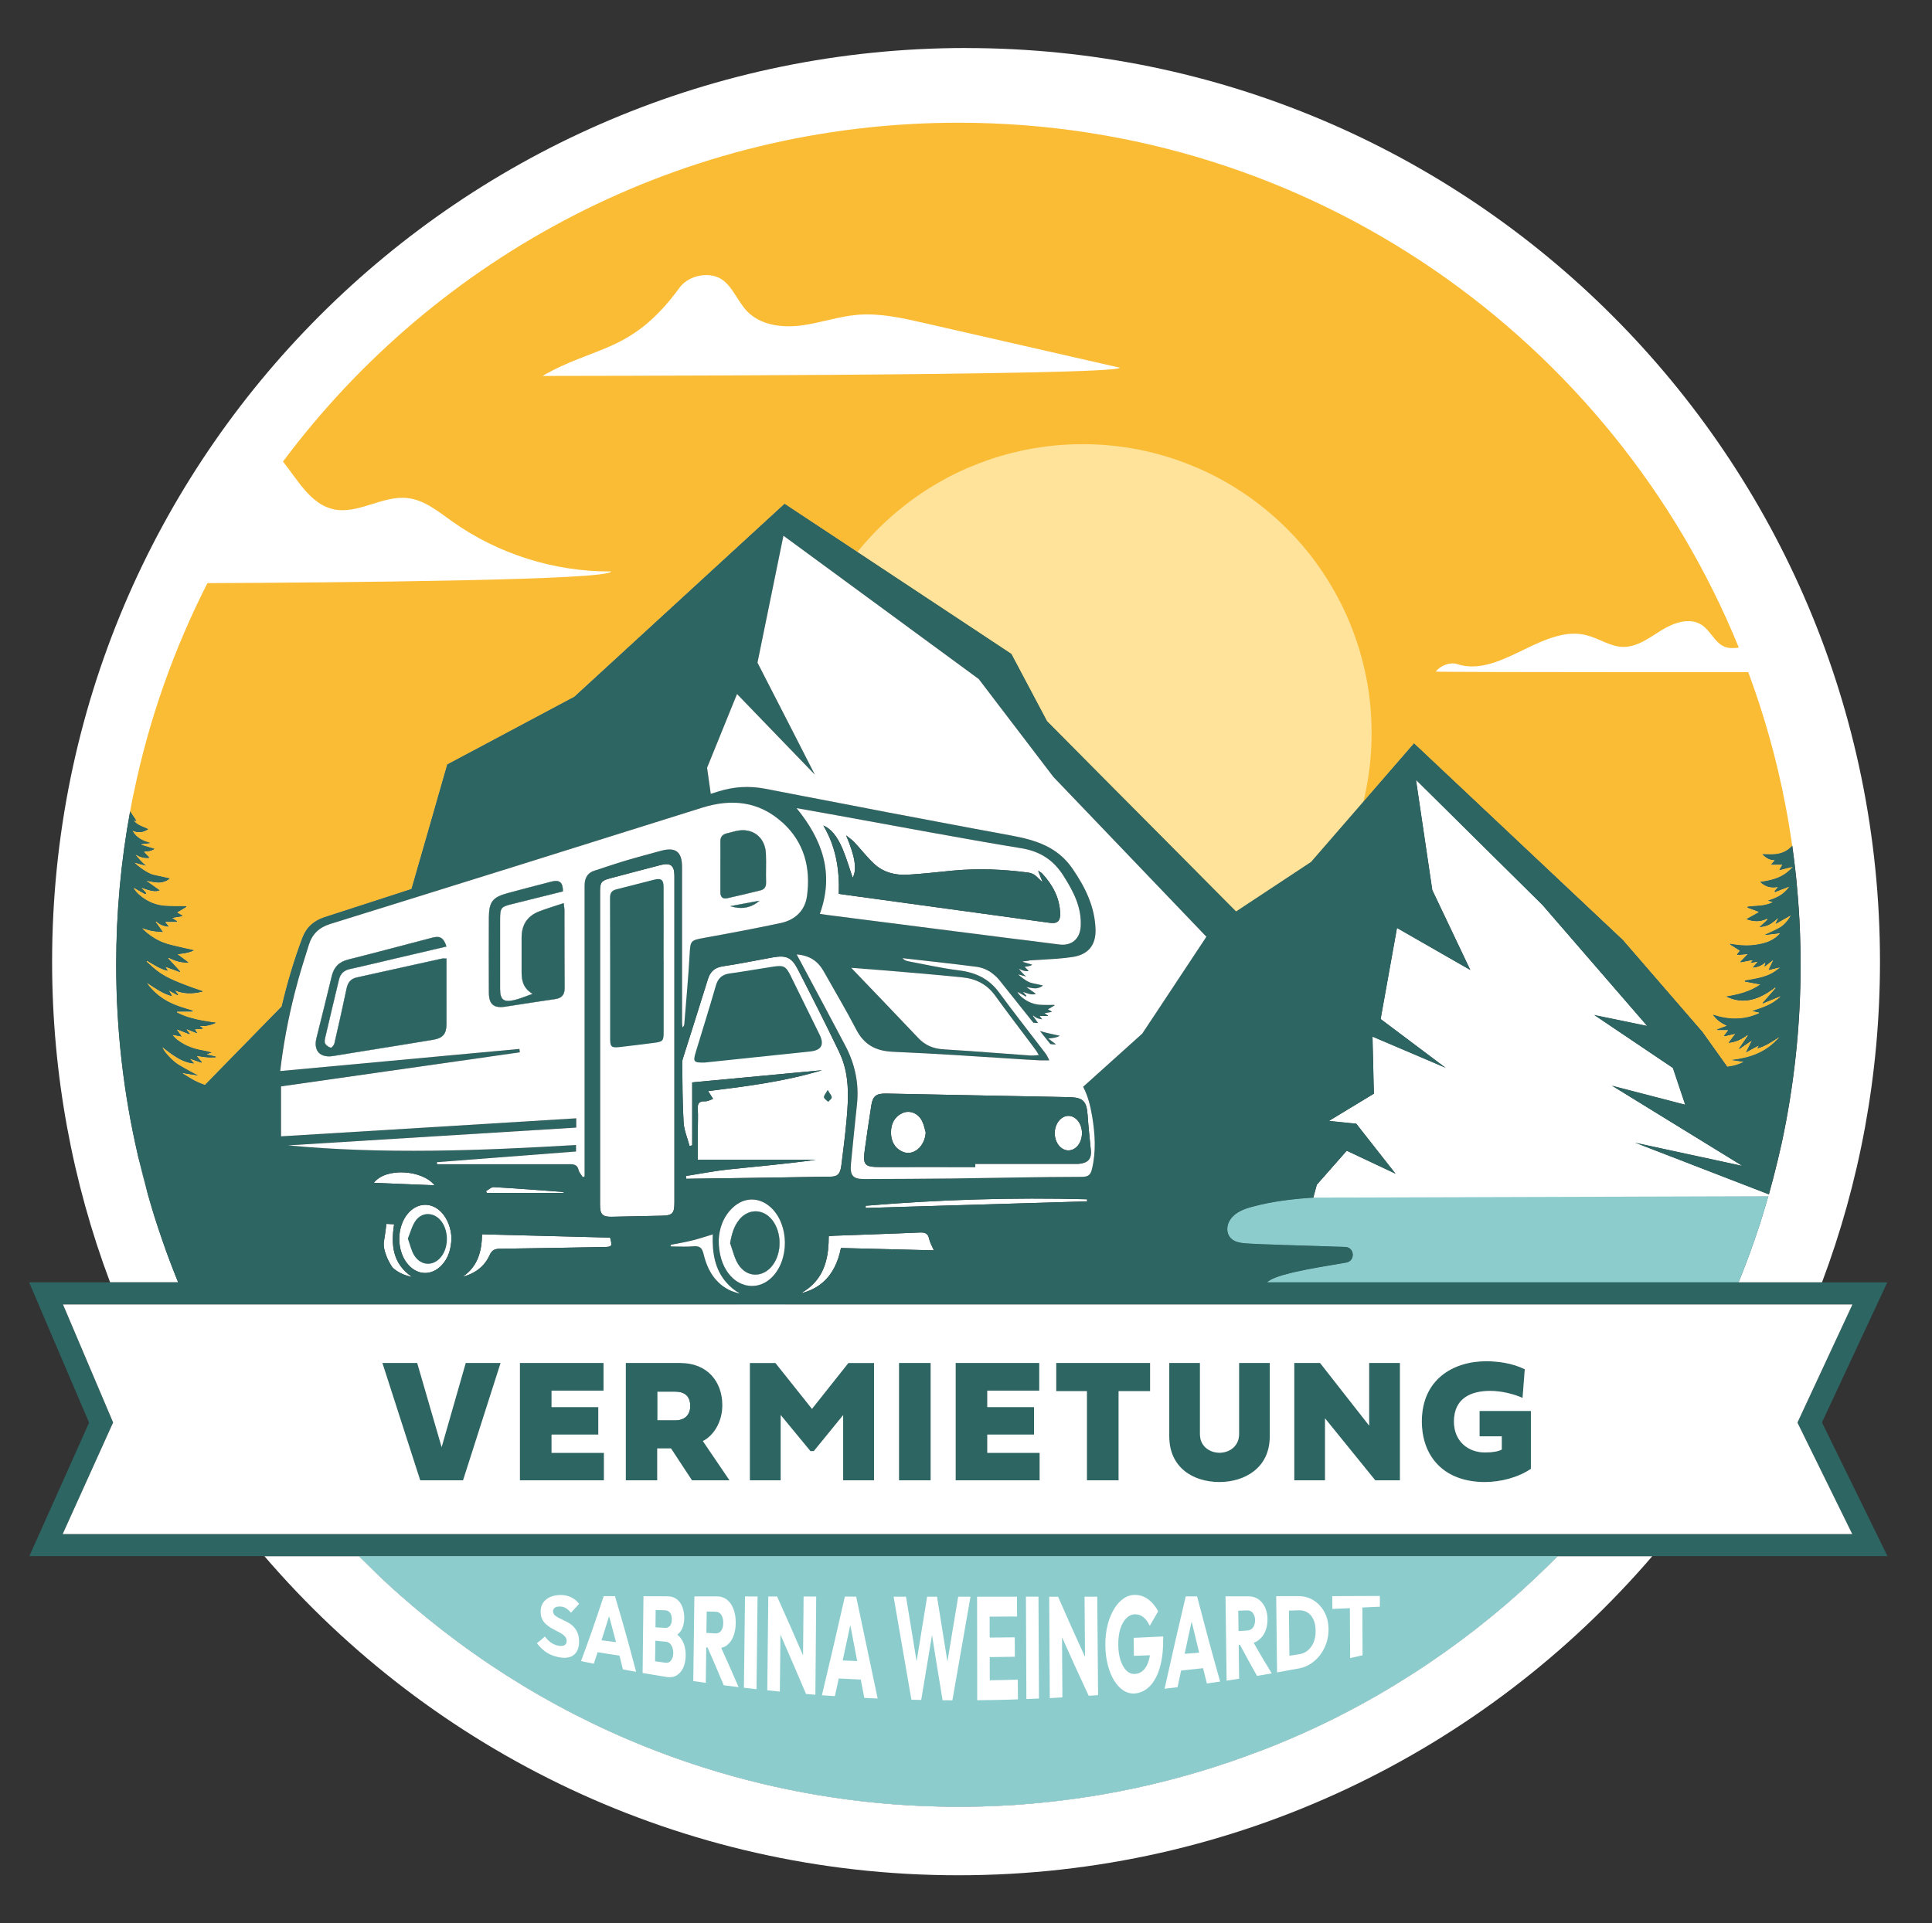 <?xml version="1.0" encoding="UTF-8"?>
<svg id="Ebene_1" xmlns="http://www.w3.org/2000/svg" viewBox="0 0 420.1 418.31">
  <rect x="0" y="0" width="420.1" height="418.31" fill="#333333" stroke="none"/>
  <defs>
    <style>
      .cls-1 {
        fill: #2d6563;
      }

      .cls-2 {
        stroke: #2d6563;
        stroke-miterlimit: 10;
        stroke-width: 4.81px;
      }

      .cls-2, .cls-3 {
        fill: #fff;
      }

      .cls-4 {
        fill: #fbbc35;
      }

      .cls-5 {
        fill: #ffe39a;
      }

      .cls-6 {
        fill: #8ccccd;
      }
    </style>
  </defs>
  <path class="cls-3" d="M97.09,208.49v10.53c0,1.24.01,2.47,0,3.71-.02,2.14-.77,3.06-2.9,3.42-5.07.85-10.15,1.65-15.23,2.47-2.15.35-4.3.69-6.44,1.05-2.88.49-4.4-1.09-3.71-3.88,1.11-4.49,2.25-8.96,3.32-13.46.47-1.99,1.58-3.13,3.59-3.63,6.13-1.54,12.23-3.18,18.34-4.77,1.64-.42,2.42.05,3.02,1.94-3.75.88-7.39,1.73-11.03,2.58-3.31.77-6.61,1.59-9.94,2.31-1.33.29-2.1,1.03-2.4,2.3-1.01,4.21-2.02,8.43-3,12.64-.1.42-.19.98,0,1.3.24.4.75.75,1.21.88.18.05.71-.55.79-.92.92-3.97,1.81-7.96,2.65-11.95.27-1.3.9-2.13,2.23-2.42,6.17-1.36,12.33-2.73,18.5-4.09.27-.06.57-.01.99-.01Z"/>
  <path class="cls-3" d="M122.73,198.05c0,5.63,0,11.25.04,16.88,0,1.45-.61,2.16-2.05,2.37-3.62.52-7.23,1.09-10.84,1.65-2.49.38-3.56-.49-3.57-2.99-.02-5.48-.03-10.96,0-16.43.02-3.43.83-4.41,4.17-5.3,3.15-.84,6.31-1.69,9.47-2.49,1.74-.44,2.48.2,2.45,2.14-3.64.91-7.32,1.83-11,2.74-2.49.61-2.66.82-2.66,3.41,0,5.04,0,10.07,0,15.11.01,2.23.74,2.89,2.93,2.41,1.32-.28,2.58-.85,4.14-1.39-2.05-1.21-2.39-2.9-2.39-4.74,0-2.47,0-4.94,0-7.4-.02-2.77,1.17-4.76,3.78-5.77,1.69-.66,3.44-1.17,5.38-1.82.06.7.15,1.16.15,1.62Z"/>
  <path class="cls-3" d="M158.79,197.09c2.12-.4,4.24-.79,6.36-1.19-1.86,1.63-4.01,1.93-6.36,1.19Z"/>
  <path class="cls-3" d="M156.63,188.41c0-1.78.02-3.55,0-5.33-.02-.98.4-1.58,1.36-1.81.63-.15,1.24-.32,1.86-.48,3.65-.93,6.56,1.21,6.68,4.98.07,2.06-.03,4.14.03,6.21.04.97-.4,1.48-1.26,1.69-2.4.59-4.79,1.17-7.2,1.7-1.03.22-1.46-.38-1.46-1.34,0-1.88,0-3.75,0-5.62Z"/>
  <path class="cls-3" d="M220.92,199.51c.06.08.13.15.2.22t.02.01h0c-.08-.08-.15-.15-.22-.23ZM200.49,243.81c-.89-1.75-2.75-2.44-4.34-1.68-1.71.83-2.39,2.34-2.41,4.1-.02,1.84.69,3.4,2.44,4.23,2.35,1.12,4.94-1.05,5.11-4.16-.25-.83-.4-1.72-.8-2.49ZM232.27,242.7c-1.61.03-2.95,1.78-2.92,3.81.02,2.07,1.37,3.73,3.01,3.7,1.64-.03,2.92-1.7,2.91-3.8-.02-2.07-1.37-3.75-3-3.71ZM232.27,242.7c-1.61.03-2.95,1.78-2.92,3.81.02,2.07,1.37,3.73,3.01,3.7,1.64-.03,2.92-1.7,2.91-3.8-.02-2.07-1.37-3.75-3-3.71ZM200.49,243.81c-.89-1.75-2.75-2.44-4.34-1.68-1.71.83-2.39,2.34-2.41,4.1-.02,1.84.69,3.4,2.44,4.23,2.35,1.12,4.94-1.05,5.11-4.16-.25-.83-.4-1.72-.8-2.49ZM200.49,243.81c-.89-1.75-2.75-2.44-4.34-1.68-1.71.83-2.39,2.34-2.41,4.1-.02,1.84.69,3.4,2.44,4.23,2.35,1.12,4.94-1.05,5.11-4.16-.25-.83-.4-1.72-.8-2.49ZM232.27,242.7c-1.61.03-2.95,1.78-2.92,3.81.02,2.07,1.37,3.73,3.01,3.7,1.64-.03,2.92-1.7,2.91-3.8-.02-2.07-1.37-3.75-3-3.71ZM232.27,242.7c-1.61.03-2.95,1.78-2.92,3.81.02,2.07,1.37,3.73,3.01,3.7,1.64-.03,2.92-1.7,2.91-3.8-.02-2.07-1.37-3.75-3-3.71ZM200.49,243.81c-.89-1.75-2.75-2.44-4.34-1.68-1.71.83-2.39,2.34-2.41,4.1-.02,1.84.69,3.4,2.44,4.23,2.35,1.12,4.94-1.05,5.11-4.16-.25-.83-.4-1.72-.8-2.49ZM200.49,243.81c-.89-1.75-2.75-2.44-4.34-1.68-1.71.83-2.39,2.34-2.41,4.1-.02,1.84.69,3.4,2.44,4.23,2.35,1.12,4.94-1.05,5.11-4.16-.25-.83-.4-1.72-.8-2.49ZM232.27,242.7c-1.61.03-2.95,1.78-2.92,3.81.02,2.07,1.37,3.73,3.01,3.7,1.64-.03,2.92-1.7,2.91-3.8-.02-2.07-1.37-3.75-3-3.71ZM232.27,242.7c-1.61.03-2.95,1.78-2.92,3.81.02,2.07,1.37,3.73,3.01,3.7,1.64-.03,2.92-1.7,2.91-3.8-.02-2.07-1.37-3.75-3-3.71ZM200.49,243.81c-.89-1.75-2.75-2.44-4.34-1.68-1.71.83-2.39,2.34-2.41,4.1-.02,1.84.69,3.4,2.44,4.23,2.35,1.12,4.94-1.05,5.11-4.16-.25-.83-.4-1.72-.8-2.49ZM200.49,243.81c-.89-1.75-2.75-2.44-4.34-1.68-1.71.83-2.39,2.34-2.41,4.1-.02,1.84.69,3.4,2.44,4.23,2.35,1.12,4.94-1.05,5.11-4.16-.25-.83-.4-1.72-.8-2.49ZM232.27,242.7c-1.61.03-2.95,1.78-2.92,3.81.02,2.07,1.37,3.73,3.01,3.7,1.64-.03,2.92-1.7,2.91-3.8-.02-2.07-1.37-3.75-3-3.71ZM232.27,242.7c-1.61.03-2.95,1.78-2.92,3.81.02,2.07,1.37,3.73,3.01,3.7,1.64-.03,2.92-1.7,2.91-3.8-.02-2.07-1.37-3.75-3-3.71ZM200.49,243.81c-.89-1.75-2.75-2.44-4.34-1.68-1.71.83-2.39,2.34-2.41,4.1-.02,1.84.69,3.4,2.44,4.23,2.35,1.12,4.94-1.05,5.11-4.16-.25-.83-.4-1.72-.8-2.49ZM200.49,243.81c-.89-1.75-2.75-2.44-4.34-1.68-1.71.83-2.39,2.34-2.41,4.1-.02,1.84.69,3.4,2.44,4.23,2.35,1.12,4.94-1.05,5.11-4.16-.25-.83-.4-1.72-.8-2.49ZM232.27,242.7c-1.61.03-2.95,1.78-2.92,3.81.02,2.07,1.37,3.73,3.01,3.7,1.64-.03,2.92-1.7,2.91-3.8-.02-2.07-1.37-3.75-3-3.71ZM232.27,242.7c-1.61.03-2.95,1.78-2.92,3.81.02,2.07,1.37,3.73,3.01,3.7,1.64-.03,2.92-1.7,2.91-3.8-.02-2.07-1.37-3.75-3-3.71ZM200.49,243.81c-.89-1.75-2.75-2.44-4.34-1.68-1.71.83-2.39,2.34-2.41,4.1-.02,1.84.69,3.4,2.44,4.23,2.35,1.12,4.94-1.05,5.11-4.16-.25-.83-.4-1.72-.8-2.49ZM154.55,172.66h0c.54-.17,1.08-.34,1.63-.51-.54.17-1.09.34-1.63.51ZM223.67,208.89s0,.01,0,.01h.01c.93-.05,1.85-.1,2.78-.16-.93.05-1.86.1-2.8.15ZM228.39,227.07h.01c.05.02.11.03.16.03-.06,0-.12-.02-.17-.03ZM232.27,242.7c-1.61.03-2.95,1.78-2.92,3.81.02,2.07,1.37,3.73,3.01,3.7,1.64-.03,2.92-1.7,2.91-3.8-.02-2.07-1.37-3.75-3-3.71ZM200.49,243.81c-.89-1.75-2.75-2.44-4.34-1.68-1.71.83-2.39,2.34-2.41,4.1-.02,1.84.69,3.4,2.44,4.23,2.35,1.12,4.94-1.05,5.11-4.16-.25-.83-.4-1.72-.8-2.49ZM200.49,243.81c-.89-1.75-2.75-2.44-4.34-1.68-1.71.83-2.39,2.34-2.41,4.1-.02,1.84.69,3.4,2.44,4.23,2.35,1.12,4.94-1.05,5.11-4.16-.25-.83-.4-1.72-.8-2.49ZM232.27,242.7c-1.61.03-2.95,1.78-2.92,3.81.02,2.07,1.37,3.73,3.01,3.7,1.64-.03,2.92-1.7,2.91-3.8-.02-2.07-1.37-3.75-3-3.71ZM232.27,242.7c-1.61.03-2.95,1.78-2.92,3.81.02,2.07,1.37,3.73,3.01,3.7,1.64-.03,2.92-1.7,2.91-3.8-.02-2.07-1.37-3.75-3-3.71ZM200.49,243.81c-.89-1.75-2.75-2.44-4.34-1.68-1.71.83-2.39,2.34-2.41,4.1-.02,1.84.69,3.4,2.44,4.23,2.35,1.12,4.94-1.05,5.11-4.16-.25-.83-.4-1.72-.8-2.49ZM200.49,243.81c-.89-1.75-2.75-2.44-4.34-1.68-1.71.83-2.39,2.34-2.41,4.1-.02,1.84.69,3.4,2.44,4.23,2.35,1.12,4.94-1.05,5.11-4.16-.25-.83-.4-1.72-.8-2.49ZM232.27,242.7c-1.61.03-2.95,1.78-2.92,3.81.02,2.07,1.37,3.73,3.01,3.7,1.64-.03,2.92-1.7,2.91-3.8-.02-2.07-1.37-3.75-3-3.71ZM232.27,242.7c-1.61.03-2.95,1.78-2.92,3.81.02,2.07,1.37,3.73,3.01,3.7,1.64-.03,2.92-1.7,2.91-3.8-.02-2.07-1.37-3.75-3-3.71ZM200.49,243.81c-.89-1.75-2.75-2.44-4.34-1.68-1.71.83-2.39,2.34-2.41,4.1-.02,1.84.69,3.4,2.44,4.23,2.35,1.12,4.94-1.05,5.11-4.16-.25-.83-.4-1.72-.8-2.49ZM200.49,243.81c-.89-1.75-2.75-2.44-4.34-1.68-1.71.83-2.39,2.34-2.41,4.1-.02,1.84.69,3.4,2.44,4.23,2.35,1.12,4.94-1.05,5.11-4.16-.25-.83-.4-1.72-.8-2.49ZM232.27,242.7c-1.61.03-2.95,1.78-2.92,3.81.02,2.07,1.37,3.73,3.01,3.7,1.64-.03,2.92-1.7,2.91-3.8-.02-2.07-1.37-3.75-3-3.71ZM232.27,242.7c-1.61.03-2.95,1.78-2.92,3.81.02,2.07,1.37,3.73,3.01,3.7,1.64-.03,2.92-1.7,2.91-3.8-.02-2.07-1.37-3.75-3-3.71ZM200.49,243.81c-.89-1.75-2.75-2.44-4.34-1.68-1.71.83-2.39,2.34-2.41,4.1-.02,1.84.69,3.4,2.44,4.23,2.35,1.12,4.94-1.05,5.11-4.16-.25-.83-.4-1.72-.8-2.49ZM200.49,243.81c-.89-1.75-2.75-2.44-4.34-1.68-1.71.83-2.39,2.34-2.41,4.1-.02,1.84.69,3.4,2.44,4.23,2.35,1.12,4.94-1.05,5.11-4.16-.25-.83-.4-1.72-.8-2.49ZM232.27,242.7c-1.61.03-2.95,1.78-2.92,3.81.02,2.07,1.37,3.73,3.01,3.7,1.64-.03,2.92-1.7,2.91-3.8-.02-2.07-1.37-3.75-3-3.71ZM232.27,242.7c-1.61.03-2.95,1.78-2.92,3.81.02,2.07,1.37,3.73,3.01,3.7,1.64-.03,2.92-1.7,2.91-3.8-.02-2.07-1.37-3.75-3-3.71ZM200.49,243.81c-.89-1.75-2.75-2.44-4.34-1.68-1.71.83-2.39,2.34-2.41,4.1-.02,1.84.69,3.4,2.44,4.23,2.35,1.12,4.94-1.05,5.11-4.16-.25-.83-.4-1.72-.8-2.49ZM210.05,10.44C100.3,10.44,11.33,99.4,11.33,209.15c0,24.55,4.45,48.05,12.61,69.76h14.81c-.23-.55-.44-1.1-.66-1.65-.02-.05-.04-.1-.06-.15-.39-.99-.78-1.97-1.14-2.96-.08-.2-.16-.39-.22-.59-.4-1.06-.79-2.13-1.15-3.2-.04-.08-.07-.16-.09-.25-.33-.93-.65-1.87-.96-2.82-.05-.14-.09-.27-.14-.41-.43-1.3-.83-2.59-1.23-3.9-.33-1.1-.65-2.19-.96-3.29,0-.01,0-.02,0-.03,0-.01,0-.01,0-.03s-.02-.03-.02-.05c-.01-.05-.02-.11-.05-.17-.66-2.98-1.72-6.82-1.99-7.77-.01-.05-.03-.1-.04-.15t-.01-.03h0v-.03l-.07-.28c-.01-.08-.02-.13-.02-.13h0c-3.06-13.24-4.66-27.02-4.66-41.18,0-11.4,1.04-22.55,3.03-33.36.46.69.93,1.39,1.39,2.08l-.6-.07c.89,1.1,2.04,1.29,3.16,1.85-1.13.77-2.26.86-3.49.31,1.08,1.82,2.51,2.26,3.97,2.71-.68.09-1.35.16-2.03.26l-.02.12c.95.28,1.92.58,2.93.89-.73.53-1.51.53-2.34.62.4.43.79.84,1.24,1.33-1.1.16-2.09-.16-3.07-.73.27.44,1.86,2.22,2.37,2.45-.41-.07-2.49-.64-2.63-.7.15.15,2.58,2.37,4.36,2.72,1.11.23,2.21.49,3.37.74-.44.48-1.54.94-2.53.9-.87-.04-1.72-.25-2.59-.4.97.69,1.96,1.4,2.94,2.09-.86.37-1.89.2-4.01-.6.36.4.71.79,1.06,1.18-.04.1-.09.2-.15.28-.89-.49-1.79-.99-2.61-1.46.23.56.78,1.2,1.59,1.86,1.62,1.28,3.35,1.96,5.19,2.11.77.05,1.52.08,2.3.08h2.2c.08,0,.14.01.21.01,0,.05.02.1.02.14-.66.38-1.3.78-2.04,1.22.41.25.76.44,1.14.66v.15c-.49.08-1,.16-1.53.26-.22.03-.44.07-.67.11.23.16.46.32.67.46.14.09.27.18.4.26v.14h-2.6c.33.42.53.69.8,1.04-1.04-.07-1.96-.4-2.76-1.18-.03.05-.06.12-.09.16.5.69.99,1.37,1.59,2.19-.82-.09-1.56-.09-2.31-.23-.76-.13-1.5-.4-2.31-.64,1.69,1.72,3.54,2.84,5.51,3.44.59.18,1.18.33,1.77.46,1.15.29,2.32.53,3.44.79.22.05.43.09.63.14-.2.12-.41.22-.63.3-.92.35-1.93.44-2.95.56.8.6,1.62,1.2,2.42,1.81-.99.07-1.96-.08-2.91-.42-.49-.17-.98-.38-1.47-.64-.03.05-.04.1-.07.15.52.56,1.04,1.13,1.54,1.68.36.39.73.78,1.07,1.17,0,.05-.01.1-.03.15-.35-.13-.69-.26-1.04-.39-.71-.25-1.43-.51-2.13-.77.14.23.31.5.53.86-1.66-.33-3.07-1.33-4.53-2.18-.04.08-.06.13-.09.21.72.63,1.44,1.32,2.19,1.9,1.28,1.01,2.63,1.69,4.03,2.29.75.32,1.51.62,2.28.91.39.16.77.3,1.16.44.75.28,1.51.51,2.28.78.08.03.15.07.32.16-.88.23-1.73.38-2.6.4-1.14.05-2.28-.13-3.44-.61-.02-.01-.04-.01-.06-.03.02.04.05.07.06.09.26.34.43.6.63.82-.03.05-.05.1-.06.17-.19-.11-.38-.21-.57-.31-.44-.25-.88-.5-1.37-.75.26.42.45.8.71,1.25-2.02-.52-3.75-1.77-5.53-2.94.28.39.55.79.85,1.13,1.59,1.78,3.41,2.92,5.34,3.7.39.15.78.3,1.16.43.77.25,1.52.47,2.28.71.12.04.25.07.36.11v.2h-3.41s-.01.11-.03.19c1.01.53,2.03.92,3.08,1.2,1.8.53,3.64.78,5.46,1.03-1.14.58-2.33.81-3.57.72.22.14.44.3.65.45v.15c-.55.03-1.09.09-1.7.12.17.26.31.5.55.88-.51-.19-.96-.37-1.39-.54-.31-.12-.59-.24-.89-.36-.04.04-.05.06-.07.09.24.28.44.57.68.85-.02.04-.02.11-.03.16-.89-.35-1.8-.69-2.68-1.05-.02.03-.05.05-.06.09.34.47.68.93,1.03,1.46-.47-.09-.94-.17-1.42-.27-.17-.02-.35-.05-.52-.09,0,.03-.02.07-.04.09.19.18.38.38.56.57.17.17.34.32.52.45.93.7,1.91,1.23,2.92,1.59.82.31,1.64.52,2.5.66.64.12,1.3.25,1.98.47-.33.12-.65.23-.96.31,0,.05,0,.09,0,.12.62.15,1.25.31,1.87.46,0,.07,0,.12,0,.16-.67,0-1.35.06-2.03-.02-.67-.04-1.33-.19-2.16-.31.44.53.79.95,1.16,1.35-.02.06-.03.11-.06.15-.73-.26-1.5-.5-2.3-.79-.08-.02-.15-.05-.23-.07l.23.27c.22.23.43.46.69.75-.24-.01-.47-.04-.69-.08-1.24-.21-2.37-.75-3.44-1.45-.97-.59-1.87-1.33-2.81-2.05.21.73,1.52,2.3,2.81,3.32.26.22.52.4.78.56.88.53,1.77,1.02,2.66,1.5.52.27,1.05.54,1.55.82-.5-.07-1.02-.16-1.55-.24-.58-.09-1.16-.2-1.76-.29-.01.03-.02.07-.05.09.61.37,1.2.75,1.81,1.1.49.29.97.56,1.48.78.5.23,1.04.43,1.56.61l16.69-17.07v-.02c1.19-5.05,2.66-10.04,4.51-14.94.44-1.15,1.05-2.07,1.85-2.79,0-.01.02-.03.04-.04.79-.71,1.74-1.24,2.89-1.62,6.32-2.03,12.62-4.1,18.93-6.14l3.43-11.92,3.38-11.8.97-3.36,27.64-14.73,45.7-41.96,15.83,10.47,15.44,10.22,18.05,11.95,7.76,14.64,12.68,12.77,16.9,17.01,11.53,11.61,16.3-10.77,11.36-13.09,11.02-12.71,12.18,11.47,33.24,31.3,17.29,19.98,5.41,7.58c1.22-.14,2.4-.45,3.58-1.06-.89-.13-1.77-.26-2.65-.4,3.8-.48,7.46-1.48,10.5-5.1-1.58,1.05-3.13,2.1-4.9,2.59.12-.25.22-.47.32-.66-.9.49-1.81.97-2.79,1.51.45-.9.85-1.7,1.24-2.48-.02,0-.04-.03-.05-.05-.89.61-1.77,1.2-2.65,1.81,0-.04-.03-.08-.04-.13.63-.92,1.25-1.84,1.9-2.77-.02-.05-.06-.1-.09-.15-1.28.98-2.64,1.56-4.11,1.7.5-.64.99-1.3,1.5-1.99-.82.2-1.62.36-2.39.55-.02-.04-.03-.08-.06-.13.29-.35.55-.73.82-1.08v-.14h-2.33v-.13c.67-.26,1.33-.5,2.12-.8-1.19-.56-2.21-1.2-3.04-2.41,3.4,1.13,6.75,1.21,10.06-.32v-.14c-.5-.13-.99-.22-1.5-.35,2.2-.74,4.4-1.35,6.26-3.26-1.33.54-2.66,1.09-4.01,1.64,0-.05,0-.09,0-.13.95-1.06,1.86-2.13,2.82-3.21l-.08-.18c-3.33,2.58-6.8,3.9-10.67,2,2.6-.44,5.09-1,7.44-2.62-1.16-.22-2.26-.42-3.36-.63v-.22c2.61-.51,5.26-.66,7.64-2.89-.89.21-1.68.41-2.51.6.35-.72.66-1.38.99-2.07-.03-.03-.06-.04-.07-.06-.58.45-1.16.9-1.81,1.42.09-.35.12-.6.21-.97-.87.77-1.76,1.08-2.77,1.15.36-.43.7-.8,1.01-1.16l-.04-.11c-.45.07-.89.16-1.32.23-.03-.03-.03-.07-.05-.1.11-.12.23-.22.36-.32-.03-.07-.05-.12-.06-.18-.82.16-1.67.32-2.51.49-.02-.05-.03-.09-.04-.13.5-.53,1.02-1.06,1.58-1.66-.82.08-1.53.15-2.25.2l-.03-.18c.17-.25.37-.5.58-.75-.75-.48-1.46-.94-2.17-1.39,0-.02,0-.06,0-.11.44.06.88.11,1.31.19,2.27.31,4.5.19,6.71-.54,1.16-.4,2.33-1.22,2.92-1.97-1.04.13-2.17.26-3.28.4v-.08c1.02-.47,2.04-.9,3.05-1.46,1.01-.55,1.84-1.51,2.59-2.77-1.15.64-2.24,1.26-3.33,1.87,0-.03,0-.07-.02-.09.19-.42.41-.82.61-1.22-.66.51-1.3,1.1-1.98,1.48-.68.34-1.41.46-2.16.56.58-.54,1.13-1.06,1.72-1.59-.04-.09-.07-.16-.09-.26-1.5.79-3,.66-4.48.12.85-.49,1.77-.99,2.67-1.49-.02-.05-.04-.1-.06-.15-.79-.29-1.56-.57-2.36-.87,0-.08,0-.14.01-.21,1.81-.24,3.66-.05,5.51-.98-.43-.14-.74-.24-1.06-.33,1.69-.59,3.35-1.17,4.63-3.06-1.06.39-2.1.79-3.13,1.21-.01-.09-.04-.15-.08-.21.22-.27.44-.54.75-.93-1.41.3-2.66.06-3.89-1.08,2.57-.37,5.03-.88,7.11-3.29-1.01.23-1.92.47-2.95.73.27-.48.47-.82.68-1.2h-2.46c.3-.35.52-.62.83-.98-1.05.02-1.89-.42-2.73-1.3.99,0,1.89.07,2.75,0,1.3-.13,2.54-.55,3.61-1.68.05-.05.09-.09.13-.16.3,2.13.56,4.25.79,6.38.08.8.17,1.6.23,2.41.08.81.14,1.61.21,2.42.06.81.13,1.61.18,2.43.12,1.61.19,3.24.26,4.87.02.6.05,1.21.06,1.8.04.93.05,1.85.07,2.78.02.93.02,1.88.02,2.81,0,13.29-1.42,26.25-4.1,38.74-.28,1.26-.57,2.53-.88,3.8-.23.96-.46,1.9-.71,2.84-.13.56-.28,1.1-.42,1.66,0,.01,0,.03-.02.04-.22.88-.46,1.76-.71,2.64v.02c-.02.07-.04.13-.06.2l-.56-.22-5.03-1.94h0l-23.54-9.1,23.33,5.04-28.35-17.44,15.95,4.14-2.67-7.98-17.12-11.53,11.51,2.37-22.75-26.29-18.47-18.28-9-8.91,2.66,17.99.88,5.95,8.28,17.42-15.96-9.15-3.55,19.78,14.18,10.65-15.95-6.8.3,12.4-9.75,5.91,5.91.6,8.57,10.92-10.64-5.01-6.5,7.38-.51,1.88-.17.62-.08.3c-4.45.28-8.88.8-13.18,1.96-1.87.49-3.81,1.19-4.91,2.85-.61.91-.82,2.1-.43,3.13.62,1.51,2.06,1.83,3.44,1.98,2.77.27,13.36.5,21.99.81,2.07.06,2.27,3.04.23,3.4-3.81.64-7.91,1.31-11.2,2.06-.3.06-.59.14-.87.21-.63.15-1.24.31-1.79.47-.28.08-.52.17-.77.25-.15.05-.29.1-.44.15-.27.11-.54.21-.77.31-.12.06-.24.11-.34.16-.22.1-.41.22-.58.34-.07.02-.12.06-.17.11-.1.07-.21.16-.28.24h120.64c8.17-21.71,12.61-45.21,12.61-69.76,0-109.75-88.97-198.71-198.71-198.71ZM200.49,243.81c-.89-1.75-2.75-2.44-4.34-1.68-1.71.83-2.39,2.34-2.41,4.1-.02,1.84.69,3.4,2.44,4.23,2.35,1.12,4.94-1.05,5.11-4.16-.25-.83-.4-1.72-.8-2.49ZM232.27,242.7c-1.61.03-2.95,1.78-2.92,3.81.02,2.07,1.37,3.73,3.01,3.7,1.64-.03,2.92-1.7,2.91-3.8-.02-2.07-1.37-3.75-3-3.71ZM232.27,242.7c-1.61.03-2.95,1.78-2.92,3.81.02,2.07,1.37,3.73,3.01,3.7,1.64-.03,2.92-1.7,2.91-3.8-.02-2.07-1.37-3.75-3-3.71ZM200.49,243.81c-.89-1.75-2.75-2.44-4.34-1.68-1.71.83-2.39,2.34-2.41,4.1-.02,1.84.69,3.4,2.44,4.23,2.35,1.12,4.94-1.05,5.11-4.16-.25-.83-.4-1.72-.8-2.49ZM188.23,262.25c0,.15,0,.31,0,.48,16.04-.48,32.08-.96,48.13-1.43,0-.15,0-.31,0-.46-16.09-.43-32.13.07-48.15,1.41ZM202.04,269.48c-.24-1.23-.89-1.46-2.07-1.41-6.18.28-12.36.46-18.53.7-.43.01-.84.07-1.24.12.02,3.92-.66,7.39-3.03,10.02-.8.89-1.8,1.69-3.03,2.38,1.96-.47,3.52-1.28,4.79-2.38,2.07-1.8,3.3-4.36,3.93-7.47,6.74.17,13.4.34,20.2.51-.4-.95-.85-1.68-1.02-2.47ZM182.55,228.98c-2.91-6.1-5.98-12.13-9.07-18.15-1.35-2.63-2.54-3.11-5.45-2.6-3.6.64-7.18,1.4-10.79,1.93-1.83.27-2.81,1.14-3.33,2.85-1.73,5.61-3.53,11.2-5.29,16.79-.14.42-.29.86-.28,1.29.06,4.34.04,8.69.3,13.02.1,1.72.84,3.42,1.29,5.13l.58-.12v-13.7c9.54-.89,18.89-1.77,28.24-2.65-8.11,2.46-16.47,3.52-24.78,4.54.44.7.76,1.19,1.08,1.69-.58.2-1.16.56-1.72.53-1.37-.07-1.69.52-1.6,1.76.09,1.53,0,3.06,0,4.6v6.36h25.65c-6.34.9-12.69,1.43-19.03,2.11-3.07.33-6.14.94-9.21,1.42.03.21.06.41.07.61,10.49-.14,20.99-.29,31.48-.47,1.5-.02,2.04-.67,2.26-2.53.42-3.33.84-6.66,1.14-10,.44-4.9.62-9.83-1.55-14.41ZM167.86,265.29c-1.93-2.39-5.07-2.44-7.04-.1-1.23,1.46-1.71,3.2-2.06,5.21.57,1.54.91,3.23,1.77,4.59,1.86,2.97,5.45,2.95,7.52.13,2.02-2.73,1.93-7.2-.19-9.83ZM143.66,188.14c-3.69.95-7.37,1.94-11.05,2.91-1.82.47-2.14.89-2.14,2.8v68.25c0,2.02.56,2.59,2.54,2.55,3.61-.06,7.22-.15,10.84-.23,2.37-.05,2.8-.48,2.8-2.91v-71.07c0-2.19-.88-2.86-2.99-2.3ZM132.66,269.18c-9.19-.25-18.44-.48-27.84-.72-.07,3.8-.96,7.07-4.25,9.24,2.68-.68,4.76-2.21,5.89-4.69.54-1.21,1.22-1.4,2.34-1.41,7.53-.09,15.06-.25,22.58-.38,1.7-.02,1.79-.17,1.28-2.04ZM122.05,259.22c-4.88-.36-9.77-.75-14.66-1.02-.54-.04-1.14.55-1.71.87.07.12.13.27.18.4h17c-.25-.08-.53-.22-.81-.25ZM96.02,263.71c-2.09-2.24-5.09-2.21-7.16.04-2.72,2.96-2.72,8.47,0,11.42,2.08,2.26,5.03,2.27,7.16.04,1.55-1.63,2.05-3.66,2.15-5.82-.04-2.15-.85-4.31-2.15-5.68ZM81.29,257.27c4.4.17,8.74.35,13.21.53-2.67-3.37-10.65-3.93-13.21-.53ZM85.7,266.28c-.57-.04-1.14-.06-1.69-.09-.02.08-.02.17-.03.25-.03.26-.06.53-.09.8-.13,1.06-.28,2.08-.39,2.64-.17.94.04,2.09.51,3.26.06.2.15.41.24.61.11.21.21.43.33.65.11.22.23.43.36.65.13.21.26.42.4.62,1.11,1.08,2.68,1.76,4.27,2.07-4.18-2.81-4.65-6.89-3.91-11.46Z"/>
  <path class="cls-3" d="M359.28,338.47c-36.45,42.48-90.54,69.4-150.89,69.4s-114.44-26.92-150.89-69.4h20.56c.65.66,1.31,1.31,1.98,1.95,2.18,2.19,4.44,4.31,6.76,6.36,1.97,1.74,3.97,3.44,6.03,5.11,17.61,14.36,37.97,25.51,60.17,32.54,16.33,5.18,33.66,8.14,51.62,8.5,1.25.03,2.5.04,3.76.04,1.65,0,3.3-.03,4.94-.06.69-.02,1.37-.04,2.06-.07.95-.03,1.9-.08,2.85-.13.82-.04,1.63-.09,2.45-.14,8.94-.61,17.69-1.84,26.23-3.67,9.31-2.01,18.34-4.71,27.06-8.06h.05c4.06-1.55,8.08-3.26,12-5.09,6.15-2.88,12.12-6.1,17.86-9.63,2.38-1.46,4.72-2.96,7.04-4.54,9.23-6.25,17.89-13.32,25.82-21.16.66-.65,1.31-1.29,1.95-1.95h20.59Z"/>
  <path class="cls-3" d="M338.69,338.47c-.64.66-1.29,1.3-1.95,1.95-7.93,7.84-16.59,14.91-25.82,21.16-2.32,1.58-4.66,3.08-7.04,4.54-5.74,3.53-11.71,6.75-17.86,9.63-3.92,1.83-7.94,3.54-12,5.09h-.05c-8.72,3.35-17.75,6.05-27.06,8.06-8.54,1.83-17.29,3.06-26.23,3.67-.82.05-1.63.1-2.45.14-.95.05-1.9.1-2.85.13-.69.03-1.37.05-2.06.07-1.64.03-3.29.06-4.94.06-1.26,0-2.51-.01-3.76-.04-17.96-.36-35.29-3.32-51.62-8.5-22.2-7.03-42.56-18.18-60.17-32.54-2.06-1.67-4.06-3.37-6.03-5.11-2.32-2.05-4.58-4.17-6.76-6.36-.67-.64-1.33-1.29-1.98-1.95h260.63Z"/>
  <g>
    <path class="cls-4" d="M33.1,262.98c-.34-1.1-.66-2.19-.97-3.29v-.03s0,.02,0,.03c.31,1.1.63,2.19.96,3.29Z"/>
    <path class="cls-4" d="M386.12,200.84c.19-.42.41-.82.61-1.22-.66.51-1.3,1.1-1.98,1.48-.68.34-1.41.46-2.16.56.58-.54,1.13-1.06,1.72-1.59-.04-.09-.07-.16-.09-.26-1.5.79-3,.66-4.48.12.85-.49,1.77-.99,2.67-1.49-.02-.05-.04-.1-.06-.15-.79-.29-1.56-.57-2.36-.87,0-.08,0-.14.01-.21,1.81-.24,3.66-.05,5.51-.98-.43-.14-.74-.24-1.06-.33,1.69-.59,3.35-1.17,4.63-3.06-1.06.39-2.1.79-3.13,1.21-.01-.09-.04-.15-.08-.21.22-.27.44-.54.75-.93-1.41.3-2.66.06-3.89-1.08,2.57-.37,5.03-.88,7.11-3.29-1.01.23-1.92.47-2.95.73.27-.48.47-.82.68-1.2h-2.46c.3-.35.52-.62.83-.98-1.05.02-1.89-.42-2.73-1.3.99,0,1.89.07,2.75,0,1.3-.13,2.54-.55,3.61-1.68.05-.05.09-.09.13-.16-.06-.49-.14-.98-.21-1.47-.13-.83-.26-1.64-.4-2.48-.06-.4-.13-.82-.19-1.23-.05-.26-.11-.53-.14-.8-.17-.91-.33-1.83-.51-2.72v-.03c-1.9-9.98-4.63-19.68-8.1-29.02-13.02,0-39.13,0-54.93-.04-7.72-.02-12.97-.05-13.02-.09,1.16-1.46,3.26-2.09,4.62-1.64,2.79.92,5.56.53,8.33-.42,6.57-2.23,13.14-7.57,19.86-5.84,2.68.68,5.09,2.46,7.84,2.53,3.11.09,5.78-1.99,8.42-3.62s6.14-2.87,8.74-1.17c1.96,1.28,2.86,3.91,5.02,4.77.97.36,2.01.32,3.06.17-27.26-66.95-92.96-114.16-169.7-114.16-60.11,0-113.48,28.97-146.86,73.7,3.24,4.06,5.96,9.19,10.86,10.35,5.4,1.26,10.78-3.06,16.29-2.4,3.63.43,6.62,2.91,9.59,5.03,10.01,7.14,22.34,11.01,34.63,10.92-.18,1.89-57.37,2.41-87.8,2.54-7.25,14.25-12.7,29.55-16.02,45.65-.04.14-.08.3-.11.46-.11.54-.22,1.09-.32,1.64-.12.55-.22,1.08-.31,1.63-.03.07-.04.18-.05.27h0c.46.7.93,1.4,1.39,2.09l-.6-.07c.89,1.1,2.04,1.29,3.16,1.85-1.13.77-2.26.86-3.49.31,1.08,1.82,2.51,2.26,3.97,2.71-.68.09-1.35.16-2.03.26l-.02.12c.95.28,1.92.58,2.93.89-.73.53-1.51.53-2.34.62.4.43.79.84,1.24,1.33-1.1.16-2.09-.16-3.07-.73.27.44,1.86,2.22,2.37,2.45-.41-.07-2.49-.64-2.63-.7.15.15,2.58,2.37,4.36,2.72,1.11.23,2.21.49,3.37.74-.44.48-1.54.94-2.53.9-.87-.04-1.72-.25-2.59-.4.97.69,1.96,1.4,2.94,2.09-.86.37-1.89.2-4.01-.6.36.4.71.79,1.06,1.18-.04.1-.09.2-.15.28-.89-.49-1.79-.99-2.61-1.46.23.56.78,1.2,1.59,1.86,1.62,1.28,3.35,1.96,5.19,2.11.77.05,1.52.08,2.3.08h2.2c.08,0,.14.01.21.01,0,.05.02.1.02.14-.66.38-1.3.78-2.04,1.22.41.25.76.44,1.14.66v.15c-.49.08-1,.16-1.53.26-.22.03-.44.07-.67.11.23.16.46.32.67.46.14.09.27.18.4.26v.14h-2.6c.33.42.53.69.8,1.04-1.04-.07-1.96-.4-2.76-1.18-.03.05-.06.12-.09.16.5.69.99,1.37,1.59,2.19-.82-.09-1.56-.09-2.31-.23-.76-.13-1.5-.4-2.31-.64,1.69,1.72,3.54,2.84,5.51,3.44.59.18,1.18.33,1.77.46,1.15.29,2.32.53,3.44.79.22.05.43.09.63.14-.2.12-.41.22-.63.3-.92.35-1.93.44-2.95.56.8.6,1.62,1.2,2.42,1.81-.99.07-1.96-.08-2.91-.42-.49-.17-.98-.38-1.47-.64-.03.05-.04.1-.07.15.52.56,1.04,1.13,1.54,1.68.36.39.73.78,1.07,1.17,0,.05-.01.1-.03.15-.35-.13-.69-.26-1.04-.39-.71-.25-1.43-.51-2.13-.77.14.23.31.5.53.86-1.66-.33-3.07-1.33-4.53-2.18-.04.08-.06.13-.09.21.72.63,1.44,1.32,2.19,1.9,1.28,1.01,2.63,1.69,4.03,2.29.75.32,1.51.62,2.28.91.39.16.77.3,1.16.44.75.28,1.51.51,2.28.78.08.03.15.07.32.16-.88.23-1.73.38-2.6.4-1.14.05-2.28-.13-3.44-.61-.02-.01-.04-.01-.06-.03.02.04.05.07.06.09.26.34.43.6.63.82-.03.05-.05.1-.06.17-.19-.11-.38-.21-.57-.31-.44-.25-.88-.5-1.37-.75.26.42.45.8.71,1.25-2.02-.52-3.75-1.77-5.53-2.94.28.39.55.79.85,1.13,1.59,1.78,3.41,2.92,5.34,3.7.39.15.78.3,1.16.43.77.25,1.52.47,2.28.71.12.04.25.07.36.11v.2h-3.41s-.01.11-.03.19c1.01.53,2.03.92,3.08,1.2,1.8.53,3.64.78,5.46,1.03-1.14.58-2.33.81-3.57.72.22.14.44.3.65.45v.15c-.55.03-1.09.09-1.7.12.17.26.31.5.55.88-.51-.19-.96-.37-1.39-.54-.31-.12-.59-.24-.89-.36-.04.04-.05.06-.07.09.24.28.44.57.68.85-.02.04-.02.11-.03.16-.89-.35-1.8-.69-2.68-1.05-.02.03-.05.05-.06.09.34.47.68.93,1.03,1.46-.47-.09-.94-.17-1.42-.27-.17-.02-.35-.05-.52-.09,0,.03-.02.07-.04.09.19.18.38.38.56.57.17.17.34.32.52.45.93.7,1.91,1.23,2.92,1.59.82.31,1.64.52,2.5.66.64.12,1.3.25,1.98.47-.33.12-.65.23-.96.31,0,.05,0,.09,0,.12.62.15,1.25.31,1.87.46,0,.07,0,.12,0,.16-.67,0-1.35.06-2.03-.02-.67-.04-1.33-.19-2.16-.31.44.53.79.95,1.16,1.35-.02.06-.03.11-.06.15-.73-.26-1.5-.5-2.3-.79-.08-.02-.15-.05-.23-.07l.23.27c.22.23.43.46.69.75-.24-.01-.47-.04-.69-.08-1.24-.21-2.37-.75-3.44-1.45-.97-.59-1.87-1.33-2.81-2.05.21.73,1.52,2.3,2.81,3.32.26.22.52.4.78.56.88.53,1.77,1.02,2.66,1.5.52.27,1.05.54,1.55.82-.5-.07-1.02-.16-1.55-.24-.58-.09-1.16-.2-1.76-.29-.01.03-.02.07-.05.09.61.37,1.2.75,1.81,1.1.49.29.97.56,1.48.78.5.23,1.04.43,1.56.61l16.69-17.09c1.19-5.05,2.66-10.04,4.51-14.94.44-1.15,1.05-2.07,1.85-2.79,0-.01.02-.03.04-.04.79-.71,1.74-1.24,2.89-1.62,6.32-2.03,12.62-4.1,18.93-6.14l3.43-11.92,3.38-11.8.97-3.36,27.64-14.73,45.7-41.96,15.83,10.47,15.44,10.22,18.05,11.95,7.76,14.64,12.68,12.77,16.9,17.01,11.53,11.61,16.3-10.77,11.36-13.09,11.02-12.71,12.18,11.47,33.24,31.3,17.29,19.98,5.41,7.58c1.22-.14,2.4-.45,3.58-1.06-.89-.13-1.77-.26-2.65-.4,3.8-.48,7.46-1.48,10.5-5.1-1.58,1.05-3.13,2.1-4.9,2.59.12-.25.22-.47.32-.66-.9.49-1.81.97-2.79,1.51.45-.9.85-1.7,1.24-2.48-.02,0-.04-.03-.05-.05-.89.61-1.77,1.2-2.65,1.81,0-.04-.03-.08-.04-.13.63-.92,1.25-1.84,1.9-2.77-.02-.05-.06-.1-.09-.15-1.28.98-2.64,1.56-4.11,1.7.5-.64.99-1.3,1.5-1.99-.82.2-1.62.36-2.39.55-.02-.04-.03-.08-.06-.13.29-.35.55-.73.82-1.08v-.14h-2.33v-.13c.67-.26,1.33-.5,2.12-.8-1.19-.56-2.21-1.2-3.04-2.41,3.4,1.13,6.75,1.21,10.06-.32v-.14c-.5-.13-.99-.22-1.5-.35,2.2-.74,4.4-1.35,6.26-3.26-1.33.54-2.66,1.09-4.01,1.64,0-.05,0-.09,0-.13.95-1.06,1.86-2.13,2.82-3.21l-.08-.18c-3.33,2.58-6.8,3.9-10.67,2,2.6-.44,5.09-1,7.44-2.62-1.16-.22-2.26-.42-3.36-.63v-.22c2.61-.51,5.26-.66,7.64-2.89-.89.21-1.68.41-2.51.6.35-.72.66-1.38.99-2.07-.03-.03-.06-.04-.07-.06-.58.45-1.16.9-1.81,1.42.09-.35.12-.6.21-.97-.87.77-1.76,1.08-2.77,1.15.36-.43.7-.8,1.01-1.16l-.04-.11c-.45.07-.89.16-1.32.23-.03-.03-.03-.07-.05-.1.11-.12.23-.22.36-.32-.03-.07-.05-.12-.06-.18-.82.16-1.67.32-2.51.49-.02-.05-.03-.09-.04-.13.5-.53,1.02-1.06,1.58-1.66-.82.08-1.53.15-2.25.2l-.03-.18c.17-.25.37-.5.58-.75-.75-.48-1.46-.94-2.17-1.39,0-.02,0-.06,0-.11.44.06.88.11,1.31.19,2.27.31,4.5.19,6.71-.54,1.16-.4,2.33-1.22,2.92-1.97-1.04.13-2.17.26-3.28.4v-.08c1.02-.47,2.04-.9,3.05-1.46,1.01-.55,1.84-1.51,2.59-2.77-1.15.64-2.24,1.26-3.33,1.87,0-.03,0-.07-.02-.09ZM117.96,81.77c11.46-6.65,19.39-4.89,29.82-19.22,1.67-2.27,5.09-3.25,7.78-2.43,3.35.98,4.49,5.08,6.9,7.59,2.9,3.02,7.54,3.61,11.7,3.09,4.15-.53,8.14-1.98,12.32-2.33,4.84-.4,9.68.69,14.42,1.77,14.2,3.25,28.41,6.5,42.61,9.74-.14,1.77-125.55,1.77-125.55,1.79Z"/>
  </g>
  <path class="cls-5" d="M298.24,159.45c0,2.05-.09,4.11-.28,6.15-.22,2.05-.5,4.09-.91,6.11-.18.9-.38,1.8-.6,2.69l-11.36,13.09-16.3,10.77-11.53-11.61-16.9-17.01-12.68-12.77-7.76-14.64-18.05-11.95-15.44-10.22c.13-.16.27-.32.4-.49,1.31-1.59,2.68-3.11,4.14-4.56,1.45-1.46,2.97-2.84,4.57-4.14,1.59-1.31,3.24-2.54,4.95-3.68,1.72-1.15,3.48-2.19,5.29-3.18,1.81-.97,3.67-1.85,5.57-2.62,1.91-.79,3.85-1.49,5.81-2.09,1.98-.59,3.97-1.09,5.99-1.5,2.02-.4,4.05-.69,6.1-.9,2.05-.19,4.1-.3,6.16-.3s4.11.11,6.16.3c2.04.21,4.07.5,6.1.9,2.02.41,4.01.91,5.98,1.5,1.98.6,3.9,1.3,5.81,2.09,1.9.77,3.76,1.65,5.58,2.62,1.81.99,3.57,2.03,5.28,3.18,1.72,1.14,3.36,2.37,4.95,3.68,1.59,1.3,3.12,2.68,4.58,4.14,1.45,1.45,2.83,2.97,4.14,4.56s2.52,3.25,3.67,4.96c1.14,1.72,2.2,3.48,3.17,5.29.97,1.81,1.85,3.67,2.64,5.57.78,1.9,1.48,3.84,2.08,5.81.59,1.98,1.1,3.97,1.5,5.97.41,2.03.69,4.06.91,6.11.19,2.05.28,4.11.28,6.17Z"/>
  <path class="cls-1" d="M156.18,172.15c-.55.17-1.09.34-1.63.52h0c.54-.18,1.09-.35,1.63-.52Z"/>
  <path class="cls-1" d="M226.47,208.74c-.93.06-1.85.11-2.78.16h-.01s0-.01,0-.01c.94-.05,1.87-.1,2.8-.15Z"/>
  <path class="cls-1" d="M384.5,260.18v.02c-.26.88-.52,1.76-.78,2.63-.1.35-.2.7-.32,1.05-.06.19-.12.4-.18.59-.17.54-.34,1.09-.5,1.63-.11.3-.21.61-.31.92-.03.06-.04.14-.07.21-.59,1.81-1.23,3.6-1.87,5.39,0,.01-.02.03-.02.04-.24.66-.48,1.3-.72,1.95-.01.01-.01.04-.03.05-.2.56-.44,1.13-.64,1.68-.02.04-.03.07-.04.11-.33.83-.65,1.64-.99,2.46h-102.52c.07-.08.18-.17.28-.24.05-.05.1-.09.17-.11.17-.12.36-.24.58-.34.1-.05.22-.1.34-.16.23-.1.5-.2.77-.31.15-.05.29-.1.44-.15.25-.08.49-.17.77-.25.55-.16,1.16-.32,1.79-.47.28-.07.57-.15.87-.21,3.29-.75,7.39-1.42,11.2-2.06,2.04-.36,1.84-3.34-.23-3.4-8.63-.31-19.22-.54-21.99-.81-1.38-.15-2.82-.47-3.44-1.98-.39-1.03-.18-2.22.43-3.13,1.1-1.66,3.04-2.36,4.91-2.85,4.3-1.16,8.73-1.68,13.18-1.96h.04s.09,0,.14,0h.03c2.35-.15,4.69-.23,7.06-.29h91.65Z"/>
  <path class="cls-1" d="M32.05,259.41c-.72-2.57-1.38-5.16-1.99-7.77.27.95,1.33,4.79,1.99,7.77Z"/>
  <path class="cls-6" d="M384.5,260.18v.02c-.26.88-.52,1.76-.78,2.63-.1.35-.2.7-.32,1.05-.06.19-.12.4-.18.59-.17.54-.34,1.09-.5,1.63-.11.3-.21.61-.31.92-.03.06-.04.14-.07.21-.59,1.81-1.23,3.6-1.87,5.39,0,.01-.02.03-.02.04-.24.66-.48,1.3-.72,1.95-.01.01-.01.04-.03.05-.2.56-.44,1.13-.64,1.68-.02.04-.03.07-.04.11-.33.83-.65,1.64-.99,2.46h-102.52c.07-.08.18-.17.28-.24.05-.05.1-.09.17-.11.17-.12.36-.24.58-.34.1-.05.22-.1.34-.16.23-.1.5-.2.77-.31.15-.05.29-.1.44-.15.25-.08.49-.17.77-.25.55-.16,1.16-.32,1.79-.47.28-.07.57-.15.87-.21,3.29-.75,7.39-1.42,11.2-2.06,2.04-.36,1.84-3.34-.23-3.4-8.63-.31-19.22-.54-21.99-.81-1.38-.15-2.82-.47-3.44-1.98-.39-1.03-.18-2.22.43-3.13,1.1-1.66,3.04-2.36,4.91-2.85,4.3-1.16,8.73-1.68,13.18-1.96h.04s.09,0,.14,0h.03c2.35-.15,4.69-.23,7.06-.29h91.65Z"/>
  <path class="cls-3" d="M384.62,259.78c-.03.06-.04.13-.05.2-.03.07-.06.13-.07.2l-98.88.3h-.04l.08-.3.17-.62.51-1.88,6.5-7.38,10.64,5.01-8.57-10.92-5.91-.6,9.75-5.91-.3-12.4,15.95,6.8-14.18-10.65,3.55-19.78,15.96,9.15-8.28-17.42-.88-5.95-2.66-17.99,9,8.91,18.47,18.28,22.75,26.29-11.51-2.37,17.12,11.53,2.67,7.98-15.95-4.14,28.35,17.44-23.33-5.04,23.54,9.1h0l5.03,1.94.56.22Z"/>
  <path class="cls-6" d="M338.69,338.47c-.64.66-1.29,1.3-1.95,1.95-7.93,7.84-16.59,14.91-25.82,21.16-2.32,1.58-4.66,3.08-7.04,4.54-5.74,3.53-11.71,6.75-17.86,9.63-3.92,1.83-7.94,3.54-12,5.09h-.05c-8.72,3.35-17.75,6.05-27.06,8.06-8.54,1.83-17.29,3.06-26.23,3.67-.82.05-1.63.1-2.45.14-.95.05-1.9.1-2.85.13-.69.03-1.37.05-2.06.07-1.64.03-3.29.06-4.94.06-1.26,0-2.51-.01-3.76-.04-17.96-.36-35.29-3.32-51.62-8.5-22.2-7.03-42.56-18.18-60.17-32.54-2.06-1.67-4.06-3.37-6.03-5.11-2.32-2.05-4.58-4.17-6.76-6.36-.67-.64-1.33-1.29-1.98-1.95h260.63Z"/>
  <path class="cls-2" d="M160.92,281.41c-.1-.03-.2-.07-.31-.1h.16s.02.02.03.02c.04.03.08.06.12.08Z"/>
  <polygon class="cls-3" points="108.85 296.45 100.69 321.96 91.37 321.96 83.15 296.45 90.72 296.45 96.03 314.75 101.27 296.45 108.85 296.45"/>
  <polygon class="cls-3" points="131.32 315.99 131.32 321.96 113.05 321.96 113.05 296.45 131.23 296.45 131.23 302.46 119.93 302.46 119.93 306.05 130.09 306.05 130.09 312.02 119.93 312.02 119.93 315.99 131.32 315.99"/>
  <path class="cls-3" d="M158.62,321.96h-8.16l-4.55-6.93h-3v6.93h-6.83v-25.51h11.87c5.84,0,9.12,4.04,9.12,9.19,0,3.7-1.97,6.67-4.24,7.79l5.79,8.53Z"/>
  <polygon class="cls-3" points="190.05 296.45 190.05 321.96 183.34 321.96 183.34 307.78 176.96 315.61 176.22 315.61 169.75 307.76 169.75 321.96 163.05 321.96 163.05 296.45 168.61 296.45 176.56 306.43 184.48 296.45 190.05 296.45"/>
  <rect class="cls-3" x="195.48" y="296.45" width="6.88" height="25.51"/>
  <polygon class="cls-3" points="226.06 315.99 226.06 321.96 207.8 321.96 207.8 296.45 225.98 296.45 225.98 302.46 214.68 302.46 214.68 306.05 224.84 306.05 224.84 312.02 214.68 312.02 214.68 315.99 226.06 315.99"/>
  <polygon class="cls-3" points="250.08 296.45 250.08 302.57 243.23 302.57 243.23 321.96 236.34 321.96 236.34 302.57 229.67 302.57 229.67 296.45 250.08 296.45"/>
  <path class="cls-3" d="M276.1,296.45v16.01c0,6.83-5.48,9.88-10.93,9.88-5.9,0-10.92-3.29-10.92-9.88v-16.01h6.67v15.48c0,2.69,2.16,4.04,4.25,4.04,2.22,0,4.26-1.47,4.26-4.04v-15.48h6.67Z"/>
  <polygon class="cls-3" points="304.41 296.45 304.41 321.96 299.04 321.96 288.12 308.49 288.12 321.96 281.43 321.96 281.43 296.45 287.04 296.45 297.71 310.07 297.71 296.45 304.41 296.45"/>
  <path class="cls-3" d="M332.88,306.88v12.6c-2.91,1.94-6.64,2.86-10.02,2.86-8.92,0-13.69-5.58-13.69-13.19,0-9.11,6.81-13.08,13.98-13.08,2.63,0,5.8.44,8.4,1.75l-.48,6.22c-1.88-.83-4.52-1.52-7.05-1.52-4.04,0-7.87,1.5-7.87,6.67,0,4.28,3.07,6.72,6.74,6.72,1.61,0,2.95-.22,3.66-.64v-2.87h-4.83v-5.52h11.16Z"/>
  <polygon class="cls-3" points="377.04 283.72 377.02 283.72 377.02 282.33 377.04 283.72"/>
  <g>
    <path class="cls-1" d="M101.27,296.45l-5.24,18.3-5.31-18.3h-7.57l8.22,25.51h9.32l8.16-25.51h-7.58Z"/>
    <path class="cls-1" d="M119.93,315.99v-3.97h10.16v-5.97h-10.16v-3.59h11.3v-6.01h-18.18v25.51h18.27v-5.97h-11.39Z"/>
    <path class="cls-1" d="M152.83,313.43c2.27-1.12,4.24-4.09,4.24-7.79,0-5.15-3.28-9.19-9.12-9.19h-11.87v25.51h6.83v-6.93h3l4.55,6.93h8.16l-5.79-8.53ZM146.78,308.94h-3.87v-6.27h3.87c1.03,0,1.86.24,2.43.75.07.06.13.13.2.2.06.07.13.15.18.23.07.1.13.21.17.32.04.06.07.12.09.19.09.22.15.47.19.74,0,.06.02.12.02.18.02.16.03.33.03.51,0,2.06-1.3,3.15-3.31,3.15Z"/>
    <path class="cls-1" d="M184.48,296.45l-7.92,9.98-7.95-9.98h-5.56v25.51h6.7v-14.2l6.47,7.85h.74l6.38-7.83v14.18h6.71v-25.51h-5.57Z"/>
    <path class="cls-1" d="M195.48,296.45v25.51h6.88v-25.51h-6.88Z"/>
    <path class="cls-1" d="M214.68,315.99v-3.97h10.16v-5.97h-10.16v-3.59h11.3v-6.01h-18.18v25.51h18.26v-5.97h-11.38Z"/>
    <path class="cls-1" d="M229.67,296.45v6.12h6.67v19.39h6.89v-19.39h6.85v-6.12h-20.41Z"/>
    <path class="cls-1" d="M269.43,296.45v15.48c0,2.57-2.04,4.04-4.26,4.04-2.09,0-4.25-1.35-4.25-4.04v-15.48h-6.67v16.01c0,6.59,5.02,9.88,10.92,9.88,5.45,0,10.93-3.05,10.93-9.88v-16.01h-6.67Z"/>
    <path class="cls-1" d="M297.71,296.45v13.62l-10.67-13.62h-5.61v25.51h6.69v-13.47l10.92,13.47h5.37v-25.51h-6.7Z"/>
    <path class="cls-1" d="M321.72,306.88v5.52h4.83v2.87c-.71.42-2.05.64-3.66.64-3.67,0-6.74-2.44-6.74-6.72,0-5.17,3.83-6.67,7.87-6.67,2.53,0,5.17.69,7.05,1.52l.48-6.22c-2.6-1.31-5.77-1.75-8.4-1.75-7.17,0-13.98,3.97-13.98,13.08,0,7.61,4.77,13.19,13.69,13.19,3.38,0,7.11-.92,10.02-2.86v-12.6h-11.16Z"/>
  </g>
  <path class="cls-3" d="M221.14,199.73h0s0,.01-.02,0c-.07-.07-.14-.14-.2-.22.07.08.14.15.22.22Z"/>
  <g>
    <path class="cls-3" d="M124.81,353.91c-.33-.37-.69-.66-1.1-.9-.4-.24-.81-.45-1.22-.64-.4-.19-.77-.37-1.11-.54-.34-.18-.61-.38-.81-.59-.21-.22-.31-.48-.31-.8,0-.35.14-.61.42-.79.27-.17.65-.25,1.12-.23.46.01.87.13,1.24.35.37.22.74.55,1.11,1,.71-.76,1.07-1.14,1.79-1.94-.46-.6-1.04-1.07-1.74-1.41-.7-.34-1.48-.51-2.34-.51s-1.57.16-2.23.44c-.65.29-1.16.71-1.53,1.24-.36.54-.54,1.18-.54,1.95,0,.61.1,1.13.31,1.57.2.44.47.81.81,1.12.34.31.71.59,1.11.83.41.24.81.46,1.21.66.4.19.77.39,1.11.6.34.21.61.45.81.7.2.26.3.57.3.93,0,.4-.17.7-.48.88-.32.18-.75.21-1.31.11-.63-.12-1.18-.35-1.65-.7-.47-.34-.9-.78-1.29-1.3-.69.61-1.04.9-1.74,1.45.58.78,1.23,1.42,1.93,1.91.71.49,1.57.86,2.57,1.09,1.45.33,2.59.22,3.42-.37.82-.58,1.24-1.57,1.25-2.91,0-.74-.09-1.37-.3-1.89-.21-.51-.48-.95-.81-1.31Z"/>
    <path class="cls-3" d="M133.72,347.16h-2.45c-1.99,6.03-2.98,8.87-4.93,14.13,1.11.24,1.67.35,2.78.57.3-.9.58-1.73.83-2.51,1.78.3,3,.5,4.76.75.22.91.46,1.89.73,2.99,1.16.22,1.72.33,2.88.52-1.83-6.91-2.75-10.22-4.6-16.45ZM130.79,356.76c.53-1.62,1.03-3.23,1.65-5.24.57,2.08,1.03,3.8,1.5,5.64-1.11-.15-2.03-.26-3.15-.4Z"/>
    <path class="cls-3" d="M148.31,356.74c-.28-.49-.63-.9-1.06-1.21.31-.21.57-.48.78-.79.49-.73.74-1.67.76-2.82,0-.86-.13-1.64-.4-2.37-.27-.72-.67-1.29-1.23-1.72-.54-.43-1.2-.63-1.99-.63-1.03,0-1.65-.02-2.55-.02h-2.7c-.08,6.68-.12,10.01-.19,16.69.84.14,1.35.23,2.07.35.21.04.41.08.6.1.88.16,1.49.26,2.51.42.87.14,1.61.02,2.23-.35.62-.38,1.1-.94,1.43-1.67.34-.75.51-1.62.52-2.62.03-1.3-.23-2.43-.78-3.36ZM142.57,350.17c.7.01,1.2.04,2.04.07.44.01.79.18,1.07.51.27.34.4.83.4,1.47-.02.65-.16,1.15-.44,1.44-.28.3-.64.44-1.08.4-.82-.05-1.33-.09-2.03-.12.02-1.19.03-2.42.04-3.77ZM145.92,361.14c-.3.41-.71.57-1.23.5-.92-.13-1.46-.19-2.25-.31.01-1.63.04-3.07.07-4.48.77.07,1.32.12,2.25.22.33.02.63.15.88.37.24.22.42.52.57.88.12.38.19.78.19,1.2-.01.68-.17,1.22-.48,1.62Z"/>
    <path class="cls-3" d="M156.82,358.4c.41-.07.78-.24,1.13-.47.62-.44,1.11-1.07,1.47-1.91.35-.83.55-1.85.56-3.04,0-1.11-.14-2.11-.48-2.98-.32-.88-.79-1.56-1.4-2.05-.6-.48-1.3-.73-2.13-.73-.92,0-1.47,0-2.25-.01h-2.73c-.1,7.37-.14,11.06-.24,18.42,1.09.17,1.64.24,2.72.39.04-3.03.08-5.44.1-7.73.1.02.19.02.28.03,1.37,3.12,2.11,4.84,3.53,8.23,1.29.16,1.93.24,3.22.4-1.54-3.56-2.4-5.53-3.78-8.55ZM155.54,355.27c-.79-.05-1.28-.08-1.94-.12.03-1.46.06-2.97.07-4.65.66.02,1.15.02,1.95.05.53.01.95.24,1.23.71.28.45.43,1.03.41,1.73,0,.73-.16,1.29-.46,1.71-.31.41-.73.59-1.26.57Z"/>
    <path class="cls-3" d="M162,347.23c-.1,7.94-.14,11.91-.24,19.85,1.1.13,1.64.2,2.74.32.09-8.07.13-12.1.23-20.16-1.1,0-1.64,0-2.73-.01Z"/>
    <path class="cls-3" d="M177.48,347.26c-.08,8.54-.12,12.8-.18,21.34-.82-.06-1.22-.09-2.03-.16-2.29-5.39-3.65-8.55-5.57-12.9-.04,4.18-.06,7.31-.13,12.38-1.09-.12-1.64-.17-2.73-.28.09-8.16.13-12.24.22-20.4h1.91c2.3,5.12,3.67,8.21,5.65,12.82.04-4.35.06-7.57.12-12.82,1.1.01,1.64.01,2.74.01Z"/>
    <path class="cls-3" d="M186.17,347.27c-.98-.01-1.47-.01-2.46-.01-1.99,8.72-2.98,13.01-4.99,21.46,1.13.08,1.7.12,2.82.19.31-1.39.58-2.66.84-3.84,1.8.09,3.02.14,4.79.23.24,1.22.49,2.53.77,3.99,1.17.06,1.75.09,2.9.14-1.87-8.95-2.81-13.39-4.67-22.16ZM183.24,361.15c.53-2.43,1.03-4.78,1.65-7.71.57,2.95,1.02,5.33,1.5,7.84-1.11-.04-2.04-.08-3.15-.13Z"/>
    <path class="cls-3" d="M211.03,347.28c-1.56,9.01-2.35,13.53-3.94,22.54-.85,0-1.28-.01-2.13-.01-.96-5.81-1.5-9.17-2.3-14.18-.83,4.99-1.38,8.34-2.35,14.11-.85-.03-1.28-.03-2.13-.05-1.56-9-2.34-13.5-3.87-22.41h2.7c.93,5.73,1.49,9.09,2.3,14.06.8-4.94,1.36-8.3,2.29-14.06h2.15c.92,5.77,1.45,9.14,2.26,14.11.83-4.97,1.38-8.34,2.34-14.11h2.69Z"/>
    <path class="cls-3" d="M221.34,369.61c-2.59.09-3.93.12-6.4.16h-.34c-.72.01-1.24.03-2.11.03-.01-9-.03-13.5-.03-22.52h8.68c0,1.72.01,2.59.01,4.31-2.42.01-3.73.03-5.96.03.01,1.62.01,3.1.01,4.55,2.03-.01,3.23-.03,5.45-.05.01,1.68.01,2.52.03,4.22-2.22.04-3.43.05-5.47.08.01,1.59.01,3.23.01,5.03,2.29-.03,3.62-.05,6.09-.13.01,1.72.01,2.59.03,4.31Z"/>
    <path class="cls-3" d="M225.81,347.27h-2.73c.03,8.91.06,13.37.1,22.27,1.09-.04,1.64-.06,2.74-.11-.05-8.86-.07-13.29-.11-22.16Z"/>
    <path class="cls-3" d="M236.72,368.81c-2.38-5.11-3.79-8.21-5.79-12.71.03,4.4.05,7.71.08,13.08-1.09.06-1.64.1-2.74.16-.05-8.82-.08-13.23-.13-22.05h1.93c2.39,5.43,3.8,8.61,5.86,13.08-.03-4.44-.06-7.72-.1-13.09h2.76c.06,8.56.1,12.84.18,21.41-.81.05-1.22.09-2.03.14Z"/>
    <path class="cls-3" d="M252.91,356.59c.03,2.39-.22,4.42-.72,6.13-.5,1.71-1.22,3.03-2.13,3.98-.92.94-1.98,1.49-3.19,1.62-.91.08-1.75-.12-2.54-.61-.78-.5-1.46-1.23-2.06-2.17-.58-.96-1.05-2.1-1.38-3.39-.35-1.31-.52-2.74-.54-4.28-.01-1.57.14-3.01.47-4.35.32-1.32.79-2.47,1.37-3.47.59-1,1.28-1.77,2.06-2.33.79-.56,1.63-.83,2.54-.83,1.05,0,2,.32,2.88.97.87.63,1.59,1.5,2.16,2.6-.72,1.25-1.09,1.88-1.82,3.16-.39-.84-.85-1.46-1.4-1.89-.54-.43-1.14-.63-1.8-.62-.71.01-1.35.3-1.9.85-.56.56-1,1.33-1.31,2.32-.3,1-.45,2.15-.44,3.45.01,1.29.18,2.43.5,3.4s.75,1.72,1.31,2.25c.54.52,1.16.75,1.88.7.7-.06,1.31-.34,1.8-.83.49-.5.88-1.19,1.14-2.08.1-.35.18-.74.25-1.15-1.11.03-2.06.06-3.48.12-.03-1.57-.03-2.34-.05-3.91,2.57-.12,3.85-.17,6.42-.3,0,.26,0,.39.01.65Z"/>
    <path class="cls-3" d="M260.3,347.22h-2.47c-1.84,7.8-2.76,11.82-4.6,20.08,1.13-.13,1.7-.2,2.82-.34.29-1.32.53-2.51.78-3.62,1.8-.18,3.01-.31,4.77-.51.25,1.03.53,2.11.83,3.32,1.15-.16,1.73-.25,2.88-.41-2.01-7.14-3.01-10.85-5.01-18.52ZM257.59,359.7c.49-2.26.95-4.39,1.52-7.02.62,2.59,1.12,4.64,1.64,6.77-1.11.1-2.03.18-3.16.25Z"/>
    <path class="cls-3" d="M272.6,357.31c.4-.14.77-.34,1.1-.61.62-.48,1.08-1.1,1.42-1.87.33-.78.5-1.67.49-2.69,0-.96-.19-1.8-.54-2.55-.35-.74-.83-1.33-1.45-1.76-.61-.43-1.33-.63-2.15-.63h-2.9c-.71.01-1.22.01-2.09.01.1,7.33.14,10.99.24,18.33,1.09-.17,1.63-.25,2.72-.42-.03-2.87-.06-5.17-.09-7.36.09-.01.18-.02.27-.02,1.45,2.71,2.23,4.14,3.71,6.76,1.28-.22,1.93-.32,3.21-.54-1.6-2.6-2.51-4.11-3.94-6.65ZM271.24,354.63c-.79.06-1.28.09-1.93.13-.02-1.39-.05-2.83-.06-4.43.66-.03,1.15-.04,1.95-.07.53-.01.94.18,1.24.58.3.41.45.91.47,1.53,0,.66-.15,1.19-.43,1.59-.3.42-.71.64-1.24.67Z"/>
    <path class="cls-3" d="M288.38,351.48c-.34-.87-.79-1.62-1.39-2.27-.58-.64-1.27-1.15-2.04-1.51-.78-.35-1.63-.54-2.55-.54-.89,0-1.46,0-2.17,0h-.96c-.57,0-1.05,0-1.77.01.08,6.63.11,9.94.19,16.57.93-.17,1.46-.26,2.29-.41.16-.03.3-.05.43-.08.72-.13,1.29-.23,2.2-.4.9-.18,1.73-.53,2.49-1.05.78-.52,1.44-1.16,2.01-1.92.57-.77.99-1.62,1.32-2.55.31-.93.46-1.92.45-2.96,0-1.09-.18-2.05-.5-2.9ZM285.66,357.16c-.3.72-.71,1.32-1.26,1.78-.53.45-1.17.75-1.9.85-.88.13-1.43.22-2.13.33-.04-3.56-.08-6.25-.1-9.81.69-.02,1.25-.05,2.13-.07.72-.03,1.36.13,1.9.47.56.34.98.86,1.29,1.52.32.67.48,1.47.48,2.4.02.96-.13,1.79-.41,2.53Z"/>
    <path class="cls-3" d="M300.03,349.46c-1.46.06-2.66.12-3.79.17.01,3.66.03,6.13.04,10.39-1.07.25-1.62.36-2.7.61-.03-4.44-.05-7.02-.06-10.85-1.13.04-2.33.09-3.8.16-.01-1.11-.03-1.67-.03-2.78,4.14-.03,6.21-.03,10.35-.04v2.35Z"/>
  </g>
  <path class="cls-1" d="M227.94,225.88c.56.44,1.12.85,1.7,1.28-.1,0-.2,0-.31,0-.09,0-.19,0-.28,0-.09-.01-.19-.01-.29-.03h-.02c-.06,0-.12-.02-.18-.03-.06,0-.12-.02-.17-.03-.77-.96-1.52-1.89-2.27-2.84.08.03.17.06.25.08.23.08.48.14.71.2,1.13.31,2.28.51,3.38.77-.65.38-1.37.48-2.12.56-.13,0-.28.02-.4.04Z"/>
  <path class="cls-1" d="M377.02,282.33v1.39h.02l-.02-1.39Z"/>
  <path class="cls-1" d="M321.72,306.88v5.52h4.83v2.87c-.71.42-2.05.64-3.66.64-3.67,0-6.74-2.44-6.74-6.72,0-5.17,3.83-6.67,7.87-6.67,2.53,0,5.17.69,7.05,1.52l.48-6.22c-2.6-1.31-5.77-1.75-8.4-1.75-7.17,0-13.98,3.97-13.98,13.08,0,7.61,4.77,13.19,13.69,13.19,3.38,0,7.11-.92,10.02-2.86v-12.6h-11.16ZM297.71,310.07l-10.67-13.62h-5.61v25.51h6.69v-13.47l10.92,13.47h5.37v-25.51h-6.7v13.62ZM269.43,311.93c0,2.57-2.04,4.04-4.26,4.04-2.09,0-4.25-1.35-4.25-4.04v-15.48h-6.67v16.01c0,6.59,5.02,9.88,10.92,9.88,5.45,0,10.93-3.05,10.93-9.88v-16.01h-6.67v15.48ZM229.67,302.57h6.67v19.39h6.89v-19.39h6.85v-6.12h-20.41v6.12ZM214.68,312.02h10.16v-5.97h-10.16v-3.59h11.3v-6.01h-18.18v25.51h18.26v-5.97h-11.38v-3.97ZM195.48,321.96h6.88v-25.51h-6.88v25.51ZM176.56,306.43l-7.95-9.98h-5.56v25.51h6.7v-14.2l6.47,7.85h.74l6.38-7.83v14.18h6.71v-25.51h-5.57l-7.92,9.98ZM157.07,305.64c0-5.15-3.28-9.19-9.12-9.19h-11.87v25.51h6.83v-6.93h3l4.55,6.93h8.16l-5.79-8.53c2.27-1.12,4.24-4.09,4.24-7.79ZM146.78,308.94h-3.87v-6.27h3.87c1.03,0,1.86.24,2.43.75.07.06.13.13.2.2.06.07.13.15.18.23.07.1.13.21.17.32.04.06.07.12.09.19.09.22.15.47.19.74,0,.06.02.12.02.18.02.16.03.33.03.51,0,2.06-1.3,3.15-3.31,3.15ZM119.93,312.02h10.16v-5.97h-10.16v-3.59h11.3v-6.01h-18.18v25.51h18.27v-5.97h-11.39v-3.97ZM96.03,314.75l-5.31-18.3h-7.57l8.22,25.51h9.32l8.16-25.51h-7.58l-5.24,18.3Z"/>
  <path class="cls-1" d="M396.17,309.38l14.21-30.47h-134.87c.07-.08.18-.17.28-.24.05-.05.1-.09.17-.11.17-.12.36-.24.58-.34.1-.05.22-.1.34-.16.23-.1.5-.2.77-.31.15-.05.29-.1.44-.15.25-.08.49-.17.77-.25.55-.16,1.16-.32,1.79-.47.28-.07.57-.15.87-.21,3.29-.75,7.39-1.42,11.2-2.06,2.04-.36,1.84-3.34-.23-3.4-8.63-.31-19.22-.54-21.99-.81-1.38-.15-2.82-.47-3.44-1.98-.39-1.03-.18-2.22.43-3.13,1.1-1.66,3.04-2.36,4.91-2.85,4.3-1.16,8.73-1.68,13.18-1.96l.08-.3.17-.62.51-1.88,6.5-7.38,10.64,5.01-8.57-10.92-5.91-.6,9.75-5.91-.3-12.4,15.95,6.8-14.18-10.65,3.55-19.78,15.96,9.15-8.28-17.42-.88-5.95-2.66-17.99,9,8.91,18.47,18.28,22.75,26.29-11.51-2.37,17.12,11.53,2.67,7.98-15.95-4.14,28.35,17.44-23.33-5.04,23.54,9.1h0l5.03,1.94.56.22c.02-.07.04-.13.06-.2v-.02c.25-.88.49-1.76.71-2.64.02,0,.02-.03.02-.04.14-.56.29-1.1.42-1.66.25-.94.48-1.88.71-2.84.31-1.27.6-2.54.88-3.8,2.68-12.49,4.1-25.45,4.1-38.74,0-.93,0-1.88-.02-2.81-.02-.93-.03-1.85-.07-2.78,0-.59-.04-1.2-.06-1.8-.07-1.63-.14-3.26-.26-4.87-.05-.82-.12-1.62-.18-2.43-.07-.81-.13-1.61-.21-2.42-.06-.81-.15-1.61-.23-2.41-.23-2.13-.49-4.25-.79-6.38-.04.07-.08.11-.13.16-1.07,1.13-2.31,1.55-3.61,1.68-.86.08-1.76,0-2.75,0,.84.88,1.68,1.32,2.73,1.3-.31.36-.53.63-.83.98h2.46c-.21.38-.41.72-.68,1.2,1.03-.26,1.94-.5,2.95-.73-2.08,2.41-4.54,2.92-7.11,3.29,1.23,1.14,2.48,1.38,3.89,1.08-.31.39-.53.66-.75.93.04.06.07.12.08.21,1.03-.42,2.07-.82,3.13-1.21-1.28,1.89-2.94,2.47-4.63,3.06.32.09.63.19,1.06.33-1.85.93-3.7.74-5.51.98-.01.07-.01.13-.01.21.8.3,1.57.58,2.36.87.02.05.04.1.06.15-.9.5-1.82,1-2.67,1.49,1.48.54,2.98.67,4.48-.12.02.1.05.17.09.26-.59.53-1.14,1.05-1.72,1.59.75-.1,1.48-.22,2.16-.56.68-.38,1.32-.97,1.98-1.48-.2.4-.42.8-.61,1.22,0,.02.02.06.02.09,1.09-.61,2.18-1.23,3.33-1.87-.75,1.26-1.58,2.22-2.59,2.77-1.01.56-2.03.99-3.05,1.46v.08c1.11-.14,2.24-.27,3.28-.4-.59.75-1.76,1.57-2.92,1.97-2.21.73-4.44.85-6.71.54-.43-.08-.87-.13-1.31-.19,0,.05,0,.09,0,.11.71.45,1.42.91,2.17,1.39-.21.25-.41.5-.58.75l.03.18c.72-.05,1.43-.12,2.25-.2-.56.6-1.08,1.13-1.58,1.66,0,.04.02.08.04.13.84-.17,1.69-.33,2.51-.49,0,.06.03.11.06.18-.13.1-.25.2-.36.32.02.03.02.07.05.1.43-.07.87-.16,1.32-.23l.04.11c-.31.36-.65.73-1.01,1.16,1.01-.07,1.9-.38,2.77-1.15-.09.37-.12.62-.21.97.65-.52,1.23-.97,1.81-1.42.01.02.04.03.07.06-.33.69-.64,1.35-.99,2.07.83-.19,1.62-.39,2.51-.6-2.38,2.23-5.03,2.38-7.64,2.89v.22c1.1.21,2.2.41,3.36.63-2.35,1.62-4.84,2.18-7.44,2.62,3.87,1.9,7.34.58,10.67-2l.08.18c-.96,1.08-1.87,2.15-2.82,3.21,0,.04,0,.08,0,.13,1.35-.55,2.68-1.1,4.01-1.64-1.86,1.91-4.06,2.52-6.26,3.26.51.13,1,.22,1.5.35v.14c-3.31,1.53-6.66,1.45-10.06.32.83,1.21,1.85,1.85,3.04,2.41-.79.3-1.45.54-2.12.8v.13h2.33v.14c-.27.35-.53.73-.82,1.08.03.05.04.09.06.13.77-.19,1.57-.35,2.39-.55-.51.69-1,1.35-1.5,1.99,1.47-.14,2.83-.72,4.11-1.7.03.05.07.1.09.15-.65.93-1.27,1.85-1.9,2.77.01.05.04.09.04.13.88-.61,1.76-1.2,2.65-1.81.01.02.03.04.05.05-.39.78-.79,1.58-1.24,2.48.98-.54,1.89-1.02,2.79-1.51-.1.19-.2.41-.32.66,1.77-.49,3.32-1.54,4.9-2.59-3.04,3.62-6.7,4.62-10.5,5.1.88.14,1.76.27,2.65.4-1.18.61-2.36.92-3.58,1.06l-5.41-7.58-17.29-19.98-33.24-31.3-12.18-11.47-11.02,12.71-11.36,13.09-16.3,10.77-11.53-11.61-16.9-17.01-12.68-12.77-7.76-14.64-18.05-11.95-15.44-10.22-15.83-10.47-45.7,41.96-27.64,14.73-.97,3.36-3.38,11.8-3.43,11.92c-6.31,2.04-12.61,4.11-18.93,6.14-1.15.38-2.1.91-2.89,1.62-.02.01-.03.03-.04.04-.8.72-1.41,1.64-1.85,2.79-1.85,4.9-3.32,9.89-4.51,14.94v.02l-16.69,17.07c-.52-.18-1.06-.38-1.56-.61-.51-.22-.99-.49-1.48-.78-.61-.35-1.2-.73-1.81-1.1.03-.02.04-.06.05-.09.6.09,1.18.2,1.76.29.53.08,1.05.17,1.55.24-.5-.28-1.03-.55-1.55-.82-.89-.48-1.78-.97-2.66-1.5-.26-.16-.52-.34-.78-.56-1.29-1.02-2.6-2.59-2.81-3.32.94.72,1.84,1.46,2.81,2.05,1.07.7,2.2,1.24,3.44,1.45.22.04.45.07.69.08-.26-.29-.47-.52-.69-.75l-.23-.27c.08.02.15.05.23.07.8.29,1.57.53,2.3.79.03-.04.04-.09.06-.15-.37-.4-.72-.82-1.16-1.35.83.12,1.49.27,2.16.31.68.08,1.36.02,2.03.02,0-.04,0-.09,0-.16-.62-.15-1.25-.31-1.87-.46,0-.03,0-.07,0-.12.31-.08.63-.19.96-.31-.68-.22-1.34-.35-1.98-.47-.86-.14-1.68-.35-2.5-.66-1.01-.36-1.99-.89-2.92-1.59-.18-.13-.35-.28-.52-.45-.18-.19-.37-.39-.56-.57.02-.02.03-.06.04-.09.17.04.35.07.52.09.48.1.95.18,1.42.27-.35-.53-.69-.99-1.03-1.46,0-.04.04-.06.06-.09.88.36,1.79.7,2.68,1.05.01-.05.01-.12.03-.16-.24-.28-.44-.57-.68-.85.02-.03.03-.05.07-.09.3.12.58.24.89.36.43.17.88.35,1.39.54-.24-.38-.38-.62-.55-.88.61-.03,1.15-.09,1.7-.12v-.15c-.21-.15-.43-.31-.65-.45,1.24.09,2.43-.14,3.57-.72-1.82-.25-3.66-.5-5.46-1.03-1.05-.28-2.07-.67-3.08-1.2.02-.08.02-.14.03-.19h3.41v-.2c-.11-.04-.24-.07-.36-.11-.76-.24-1.51-.46-2.28-.71-.38-.13-.77-.28-1.16-.43-1.93-.78-3.75-1.92-5.34-3.7-.3-.34-.57-.74-.85-1.13,1.78,1.17,3.51,2.42,5.53,2.94-.26-.45-.45-.83-.71-1.25.49.25.93.5,1.37.75.19.1.38.2.57.31,0-.07.03-.12.06-.17-.2-.22-.37-.48-.63-.82,0-.02-.04-.05-.06-.09.02.02.04.02.06.03,1.16.48,2.3.66,3.44.61.87-.02,1.72-.17,2.6-.4-.17-.09-.24-.13-.32-.16-.77-.27-1.53-.5-2.28-.78-.39-.14-.77-.28-1.16-.44-.77-.29-1.53-.59-2.28-.91-1.4-.6-2.75-1.28-4.03-2.29-.75-.58-1.47-1.27-2.19-1.9.03-.08.05-.13.09-.21,1.46.85,2.87,1.85,4.53,2.18-.22-.36-.39-.63-.53-.86.7.26,1.42.52,2.13.77.35.13.69.26,1.04.39.02-.05.03-.1.03-.15-.34-.39-.71-.78-1.07-1.17-.5-.55-1.02-1.12-1.54-1.68.03-.05.04-.1.07-.15.49.26.98.47,1.47.64.95.34,1.92.49,2.91.42-.8-.61-1.62-1.21-2.42-1.81,1.02-.12,2.03-.21,2.95-.56.22-.08.43-.18.63-.3-.2-.05-.41-.09-.63-.14-1.12-.26-2.29-.5-3.44-.79-.59-.13-1.18-.28-1.77-.46-1.97-.6-3.82-1.72-5.51-3.44.81.24,1.55.51,2.31.64.75.14,1.49.14,2.31.23-.6-.82-1.09-1.5-1.59-2.19.03-.04.06-.11.09-.16.8.78,1.72,1.11,2.76,1.18-.27-.35-.47-.62-.8-1.04h2.6v-.14c-.13-.08-.26-.17-.4-.26-.21-.14-.44-.3-.67-.46.23-.04.45-.08.67-.11.53-.1,1.04-.18,1.53-.26v-.15c-.38-.22-.73-.41-1.14-.66.74-.44,1.38-.84,2.04-1.22,0-.04-.02-.09-.02-.14-.07,0-.13-.01-.21-.01h-2.2c-.78,0-1.53-.03-2.3-.08-1.84-.15-3.57-.83-5.19-2.11-.81-.66-1.36-1.3-1.59-1.86.82.47,1.72.97,2.61,1.46.06-.08.11-.18.15-.28-.35-.39-.7-.78-1.06-1.18,2.12.8,3.15.97,4.01.6-.98-.69-1.97-1.4-2.94-2.09.87.15,1.72.36,2.59.4.99.04,2.09-.42,2.53-.9-1.16-.25-2.26-.51-3.37-.74-1.78-.35-4.21-2.57-4.36-2.72.14.06,2.22.63,2.63.7-.51-.23-2.1-2.01-2.37-2.45.98.57,1.97.89,3.07.73-.45-.49-.84-.9-1.24-1.33.83-.09,1.61-.09,2.34-.62-1.01-.31-1.98-.61-2.93-.89l.02-.12c.68-.1,1.35-.17,2.03-.26-1.46-.45-2.89-.89-3.97-2.71,1.23.55,2.36.46,3.49-.31-1.12-.56-2.27-.75-3.16-1.85l.6.07c-.46-.69-.93-1.39-1.39-2.08-1.99,10.81-3.03,21.96-3.03,33.36,0,14.16,1.6,27.94,4.66,41.17h0s0,.06.02.14l.07.28v.02h0s0,.02.01.04c0,.05.03.1.04.15.27.95,1.33,4.79,1.99,7.77.03.06.04.12.05.17,0,.02.02.03.02.05s0,.02,0,.03c0,0,0,.02,0,.03.31,1.1.63,2.19.96,3.29.4,1.31.8,2.6,1.23,3.9.05.14.09.27.14.41.31.95.63,1.89.96,2.82.02.09.05.17.09.25.36,1.07.75,2.14,1.15,3.2.06.2.14.39.22.59.36.99.75,1.97,1.14,2.96.02.05.04.1.06.15.22.55.43,1.1.66,1.65H6.33l13.04,30.53-12.99,29.03h404.04l-14.25-29.09ZM160.26,150.95l12.46,12.91,4.46,4.62-4.61-9.02h0s-7.86-15.33-7.86-15.33l5.64-27.61,12.19,8.94,30.28,22.23,16.24,21.3,33.25,34.74-10.91,16.49-3.04,4.58-12.28,11.05-.57.52c1.05,1.99,1.58,4.19,1.96,6.42.63,3.82.88,7.64-.04,11.46-.31,1.28-.8,1.7-2.25,1.7-9.35.02-18.72.24-28.07.36-6.39.08-12.78.09-19.17.12-2.47.01-3.15-.75-2.92-3.28.41-4.32.85-8.64,1.31-12.96.48-4.5-.42-8.74-2.5-12.71-3.23-6.16-6.53-12.27-9.8-18.4-.24-.43-.46-.86-.81-1.5,2.88.21,4.66,1.52,5.88,3.68,2.36,4.22,4.85,8.37,7.07,12.66,1.72,3.3,4.22,4.66,7.96,4.83,9.77.41,19.54,1.11,29.3,1.72h.01c.07,0,.12,0,.19,0h0c.79.05,1.57.09,2.36.14.63.04,1.28,0,2.18,0-.12-.19-.21-.37-.28-.54h0c-.18-.35-.33-.65-.52-.91-.32-.41-.63-.84-.96-1.25-3.06-4.01-6.18-7.98-9.17-12.05-2.21-3.02-5.13-4.38-8.77-4.82-3.71-.46-7.38-1.3-11.07-1.99-.41-.08-.81-.26-1.18-.66,5.36.61,10.7,1.18,16.04,1.87.23.02.46.06.67.12h.02c.19.06.4.1.59.16.01,0,.03.01.03.01l.04.02s.02.01.04.01c.03,0,.06.02.09.03,0,0,.03.01.04.01.16.06.32.12.47.19.21.09.42.18.61.3.2.1.39.22.57.35.07.04.2.15.35.26.06.04.22.17.25.2.02.01.1.08.12.1,0,0,.02.02.02.02.03.02.06.04.08.07.02.01.03.02.03.02.02.01.04.03.05.04.08.06.15.13.23.21h.01c.12.11.22.23.34.35.03.03.05.06.08.09.16.17.32.36.47.55.11.13.38.47.4.51,2.27,2.86,4.54,5.7,6.82,8.55.19.02.39.02.58.05.16,0,.3.01.45.02-.4-.57-.76-1.06-1.1-1.54.02-.03.04-.07.06-.1.56.54,1.2.78,1.94.83-.2-.26-.34-.44-.56-.73h1.81s0-.07,0-.1c-.23-.15-.48-.31-.76-.5.57-.09,1.06-.18,1.55-.26,0-.04,0-.08,0-.12-.25-.14-.5-.3-.79-.46.52-.31.98-.59,1.44-.84-.02-.04-.02-.08-.03-.11-.04,0-.09-.01-.13-.01-1.06-.01-2.12.04-3.17-.05-1.28-.11-2.48-.6-3.62-1.48-.57-.46-.96-.92-1.11-1.3.58.32,1.2.67,1.82,1.02.04-.07.08-.13.11-.2-.25-.27-.5-.55-.74-.82,1.47.55,2.21.68,2.8.41-.68-.48-1.37-.98-2.05-1.46.61.1,1.2.26,1.81.28.7.03,1.46-.29,1.77-.63-.8-.18-1.59-.36-2.35-.52-1.22-.24-2.85-1.71-3.04-1.89.18.04,1.58.44,1.83.48-.37-.15-1.5-1.42-1.66-1.72.68.4,1.38.62,2.14.51-.31-.34-.59-.64-.88-.93.59-.08,1.13-.08,1.65-.44-.7-.22-1.39-.43-2.05-.63l.02-.09c.46-.05.94-.11,1.41-.16-.05-.02-.11-.04-.15-.05h-.01s0-.01,0-.01c.94-.05,1.87-.1,2.8-.15,2.28-.14,4.56-.25,6.79-.6,3.34-.51,5.05-2.56,4.96-5.95-.14-4.94-2.2-9.15-4.97-13.2-3.28-4.83-8.1-6.3-13.45-7.28-5.43-1-10.85-2.01-16.27-3.04-.03,0-.05-.02-.08-.02-6.93-1.29-13.88-2.62-20.81-3.97-.04-.01-.06-.01-.1-.02-5.38-1.02-10.75-2.07-16.13-3.11-3.51-.67-6.87-.46-10.23.6-.55.17-1.09.34-1.63.52h0s-.8-5.68-.8-5.68l6.51-16.04ZM132.66,269.18c.51,1.87.42,2.02-1.28,2.04-7.52.13-15.05.29-22.58.38-1.12.01-1.8.2-2.34,1.41-1.13,2.48-3.21,4.01-5.89,4.69,3.29-2.17,4.18-5.44,4.25-9.24,9.4.24,18.65.47,27.84.72ZM105.68,259.07c.57-.32,1.17-.91,1.71-.87,4.89.27,9.78.66,14.66,1.02.28.03.56.17.81.25h-17c-.05-.13-.11-.28-.18-.4ZM130.47,262.1v-68.25c0-1.91.32-2.33,2.14-2.8,3.68-.97,7.36-1.96,11.05-2.91,2.11-.56,2.99.11,2.99,2.3v71.07c0,2.43-.43,2.86-2.8,2.91-3.62.08-7.23.17-10.84.23-1.98.04-2.54-.53-2.54-2.55ZM146.15,270.69c1.45-.28,2.9-.53,4.32-.88,1.48-.37,2.93-.85,4.5-1.33-.14,3.93.44,7.58,2.93,10.43.2.23.41.46.63.68.2.19.4.38.62.56.03.03.06.05.09.08.22.18.45.36.7.53.26.19.54.37.83.55,0,.01.02.02.03.02.04.03.08.06.12.08-.1-.03-.2-.07-.31-.1-.4-.13-.8-.26-1.2-.4-.04-.01-.06-.03-.1-.04-.13-.04-.26-.09-.38-.14-.18-.08-.35-.16-.53-.25-.84-.44-1.56-.97-2.18-1.57-1.71-1.63-2.67-3.79-3.24-6.19-.32-1.3-.82-1.77-2.17-1.65-1.41.11-2.83.05-4.24.04-.25-.02-.48-.02-.73-.02,0-.11,0-.22,0-.33.1-.03.22-.04.32-.07ZM160.59,278.91c-.82-.46-1.55-1.12-2.2-1.96-1.33-1.76-2.11-4.2-2.11-7.18.09-2.36.85-5.01,3.03-7.08,2.52-2.4,5.84-2.38,8.37,0,3.94,3.72,3.99,11.39.11,15.17-.44.42-.9.77-1.38,1.05-1.86,1.06-3.98,1.03-5.82,0ZM149.22,256.39c0-.2-.04-.4-.07-.61,3.07-.48,6.14-1.09,9.21-1.42,6.34-.68,12.69-1.21,19.03-2.11h-25.65v-6.36c0-1.54.08-3.07,0-4.6-.09-1.24.23-1.83,1.6-1.76.56.03,1.14-.33,1.72-.53-.32-.5-.64-.99-1.08-1.69,8.31-1.02,16.67-2.08,24.78-4.54-9.35.88-18.7,1.76-28.24,2.65v13.7l-.58.12c-.45-1.71-1.19-3.41-1.29-5.13-.26-4.33-.24-8.68-.3-13.02,0-.43.14-.87.28-1.29,1.76-5.59,3.56-11.18,5.29-16.79.52-1.71,1.5-2.58,3.33-2.85,3.61-.53,7.19-1.29,10.79-1.93,2.91-.51,4.1-.03,5.45,2.6,3.09,6.02,6.16,12.05,9.07,18.15,2.17,4.58,1.99,9.51,1.55,14.41-.3,3.34-.72,6.67-1.14,10-.22,1.86-.76,2.51-2.26,2.53-10.49.18-20.99.33-31.48.47ZM177.17,278.91c2.37-2.63,3.05-6.1,3.03-10.02.4-.05.81-.11,1.24-.12,6.17-.24,12.35-.42,18.53-.7,1.18-.05,1.83.18,2.07,1.41.17.79.62,1.52,1.02,2.47-6.8-.17-13.46-.34-20.2-.51-.63,3.11-1.86,5.67-3.93,7.47-1.27,1.1-2.83,1.91-4.79,2.38,1.23-.69,2.23-1.49,3.03-2.38ZM188.24,262.73c0-.17,0-.33,0-.48,16.02-1.34,32.06-1.84,48.15-1.41,0,.15,0,.31,0,.46-16.05.47-32.09.95-48.13,1.43ZM225.9,229.47c-.71.05-1.22.14-1.73.11-6.36-.46-12.73-.96-19.09-1.36-2.15-.14-3.9-.87-5.38-2.43-4.77-5.04-9.58-10.04-14.61-15.29,4.17.32,8.07.62,11.95.96,4.08.34,8.17.71,12.24,1.12,2.94.3,5.33,1.51,7.12,3.98,2.71,3.77,5.55,7.44,8.33,11.17,0,0,0,.01,0,.01,0,0,.01,0,.01.01.16.23.33.44.49.67.11.15.2.29.32.48,0,0,0,0,0,.01h0c.08.17.19.33.33.56ZM173.21,175.77c3.03.54,5.93,1.05,8.84,1.58,13.33,2.4,26.64,4.95,40,7.14,4.14.67,7.04,2.6,9.17,5.96,2.16,3.4,4.04,6.92,3.76,11.14-.18,2.64-1.99,4.16-4.6,3.84-2.75-.34-5.5-.69-8.25-1.05h-.03c-.08,0-.15-.01-.22-.02,0-.01-.03-.01-.04-.01-.33-.03-.67-.07-1.01-.12h-.01c-1.02-.12-2.03-.25-3.05-.39-4.72-.6-9.44-1.19-14.16-1.8-7.94-1.02-15.89-2.03-23.83-3.05-.54-.07-1.07-.16-1.51-.22,3.18-8.81.54-16.13-5.06-23ZM64.06,216.04h0c.25-1,.52-1.99.79-2.97.71-2.56,1.53-5.09,2.32-7.63.72-2.28,2.23-3.72,4.55-4.45,4.86-1.51,9.73-3.02,14.59-4.54h0c8.38-2.61,16.76-5.24,25.15-7.85,13.76-4.31,27.52-8.63,41.28-12.95,6.34-1.97,12.26-1.38,17.34,3.21,4.76,4.3,6.2,9.88,5.36,16.04-.43,3.17-2.61,5.21-5.76,5.87-5.49,1.17-11.04,2.21-16.58,3.21-3,.54-3.01.62-3.18,3.66-.28,5.02-.75,10.04-1.15,15.04,0,.27-.1.53-.4.78-.04-.36-.09-.73-.09-1.08,0-11.26,0-22.51,0-33.78,0-3.39-1.41-4.45-4.69-3.53-2.53.7-5.06,1.36-7.57,2.11-2.3.68-4.57,1.47-6.86,2.21-1.28.41-1.91,1.34-2.05,2.63-.05.49-.03.98-.03,1.47v62.35c-.13.07-.26.13-.37.19-.33-.52-.79-1-.93-1.57-.26-1.12-.96-1.25-1.96-1.25-8.91.02-17.82,0-26.73,0h-2.07c-.01-.16-.01-.3-.03-.44,10.04-.78,20.08-1.54,30.23-2.32v-1.41c-20.89,1.23-41.76,2.04-62.64.08,20.86-1.29,41.73-2.58,62.69-3.87v-2.02c-21.34,1.31-42.62,2.62-64.19,3.92v-10.86c17.16-2.45,34.55-4.93,51.92-7.41-.03-.25-.05-.49-.08-.74-17.31,1.6-34.61,3.21-52.02,4.81.67-5.75,1.73-11.36,3.14-16.91ZM83.5,269.88c.11-.56.26-1.58.39-2.64.03-.27.06-.54.09-.8,0-.08,0-.17.03-.25.55.03,1.12.05,1.69.09-.74,4.57-.27,8.65,3.91,11.46-1.59-.31-3.16-.99-4.27-2.07-.14-.2-.27-.41-.4-.62-.13-.22-.25-.43-.36-.65-.12-.22-.22-.44-.33-.65-.09-.2-.18-.41-.24-.61-.47-1.17-.68-2.32-.51-3.26ZM81.29,257.27c2.56-3.4,10.54-2.84,13.21.53-4.47-.18-8.81-.36-13.21-.53ZM88.86,275.17c-2.72-2.95-2.72-8.46,0-11.42,2.07-2.25,5.07-2.28,7.16-.04,1.3,1.37,2.11,3.53,2.15,5.68-.1,2.16-.6,4.19-2.15,5.82-2.13,2.23-5.08,2.22-7.16-.04ZM13.63,333.66l10.97-24.27-10.9-25.67h363.32v-1.39l.02,1.39h25.76l-11.96,25.69,11.92,24.25H13.63Z"/>
  <path class="cls-3" d="M229.06,168.99l-16.24-21.3-30.28-22.23-12.19-8.94-5.64,27.61,7.86,15.32h0s4.61,9.03,4.61,9.03l-4.46-4.62-12.46-12.91-6.51,16.04.8,5.67c.54-.17,1.09-.34,1.63-.51,3.36-1.06,6.72-1.27,10.23-.6,5.38,1.04,10.75,2.09,16.13,3.11.04,0,.06,0,.1.02,6.93,1.35,13.88,2.68,20.81,3.97.03,0,.05.02.08.02,5.42,1.03,10.84,2.04,16.27,3.04,5.35.98,10.17,2.45,13.45,7.28,2.77,4.05,4.83,8.26,4.97,13.2.09,3.39-1.62,5.44-4.96,5.95-2.23.35-4.51.46-6.79.6-.93.06-1.85.11-2.78.16.04.01.1.03.15.05-.47.05-.95.11-1.41.16l-.02.09c.66.2,1.35.41,2.05.63-.52.36-1.06.36-1.65.44.29.29.57.59.88.93-.76.11-1.46-.11-2.14-.51.16.3,1.29,1.57,1.66,1.72-.25-.04-1.65-.44-1.83-.48.19.18,1.82,1.65,3.04,1.89.76.16,1.55.34,2.35.52-.31.34-1.07.66-1.77.63-.61-.02-1.2-.18-1.81-.28.68.48,1.37.98,2.05,1.46-.59.27-1.33.14-2.8-.41.24.27.49.55.74.82-.03.07-.07.13-.11.2-.62-.35-1.24-.7-1.82-1.02.15.38.54.84,1.11,1.3,1.14.88,2.34,1.37,3.62,1.48,1.05.09,2.11.04,3.17.05.04,0,.09.01.13.01.01.03.01.07.03.11-.46.25-.92.53-1.44.84.29.16.54.32.79.46,0,.04,0,.08,0,.12-.49.08-.98.17-1.55.26.28.19.53.35.76.5,0,.03,0,.07,0,.1h-1.81c.22.29.36.47.56.73-.74-.05-1.38-.29-1.94-.83-.02.03-.04.07-.06.1.34.48.7.97,1.1,1.54-.15-.01-.29-.02-.45-.02-.19-.03-.39-.03-.58-.05-2.28-2.85-4.55-5.69-6.82-8.55-.02-.04-.29-.38-.4-.51-.15-.19-.31-.38-.47-.55-.03-.03-.05-.06-.08-.09-.12-.12-.22-.24-.34-.35h-.01c-.08-.08-.15-.15-.23-.21,0-.01-.03-.03-.05-.04,0,0-.01-.01-.03-.02-.02-.03-.05-.05-.08-.07,0,0,0-.01-.02-.02-.02-.02-.1-.09-.12-.1-.03-.03-.19-.16-.25-.2-.15-.11-.28-.22-.35-.26-.18-.13-.37-.25-.57-.35-.2-.11-.4-.21-.61-.3-.15-.07-.31-.13-.47-.19-.01,0-.03-.01-.04-.01-.03-.01-.06-.02-.09-.03-.02,0-.03-.01-.04-.01l-.04-.02s-.02-.01-.03-.01c-.19-.06-.4-.1-.59-.16h-.02c-.21-.06-.44-.1-.67-.12-5.34-.69-10.68-1.26-16.04-1.87.37.4.77.58,1.18.66,3.69.69,7.36,1.53,11.07,1.99,3.64.44,6.56,1.8,8.77,4.82,2.99,4.07,6.11,8.04,9.17,12.05.33.41.64.84.96,1.25.19.26.34.56.52.9h0c.07.18.16.36.28.55-.9,0-1.55.04-2.18,0-.79-.05-1.57-.09-2.36-.14h0c-.07,0-.12,0-.19,0h-.01c-9.76-.61-19.53-1.31-29.3-1.72-3.74-.17-6.24-1.53-7.96-4.83-2.22-4.29-4.71-8.44-7.07-12.66-1.22-2.16-3-3.47-5.88-3.68.35.64.57,1.07.81,1.5,3.27,6.13,6.57,12.24,9.8,18.4,2.08,3.97,2.98,8.21,2.5,12.71-.46,4.32-.9,8.64-1.31,12.96-.23,2.53.45,3.29,2.92,3.28,6.39-.03,12.78-.04,19.17-.12,9.35-.12,18.72-.34,28.07-.36,1.45,0,1.94-.42,2.25-1.7.92-3.82.67-7.64.04-11.46-.38-2.23-.91-4.43-1.96-6.42l.57-.52,12.28-11.05,3.04-4.58,10.91-16.49-33.25-34.74ZM226.12,224.23c.08.03.17.06.25.08.23.08.48.14.71.2,1.13.31,2.28.51,3.38.77-.65.38-1.37.48-2.12.56-.13,0-.28.02-.4.04.56.44,1.12.85,1.7,1.28-.1,0-.2,0-.31,0-.09,0-.19,0-.28,0-.09-.01-.19-.01-.29-.03h-.02c-.06,0-.12-.02-.18-.03-.05,0-.11,0-.16-.02h-.01c-.77-.97-1.52-1.9-2.27-2.85ZM236.49,242.48c.17,2.56.46,5.1.7,7.65.17,1.81-.5,2.69-2.28,2.96-.3.05-.6.05-.89.05h-21.96v.69c-6.88,0-13.75-.02-20.63,0-3.42.01-3.85-.41-3.39-3.75.45-3.22.91-6.44,1.42-9.66.31-2.03,1.07-2.61,3.25-2.57,5.04.09,10.09.2,15.13.3,6.54.14,13.09.26,19.63.38,1.67.04,3.33.07,5,.1.17,0,.34.01.5.02h.01c2.6.14,3.31,1.03,3.51,3.83Z"/>
  <path class="cls-3" d="M225.9,229.47c-.71.05-1.22.14-1.73.11-6.36-.46-12.73-.96-19.09-1.36-2.15-.14-3.9-.87-5.38-2.43-4.77-5.04-9.58-10.04-14.61-15.29,4.17.32,8.07.62,11.95.96,4.08.34,8.17.71,12.24,1.12,2.94.3,5.33,1.51,7.12,3.98,2.71,3.77,5.55,7.44,8.33,11.17,0,0,0,.01,0,.01,0,0,.01,0,.01.01.16.23.33.44.49.67.11.15.2.29.32.48,0,0,0,0,0,.01h0c.08.17.19.33.33.56Z"/>
  <path class="cls-3" d="M231.22,190.45c-2.13-3.36-5.03-5.29-9.17-5.96-13.36-2.19-26.67-4.74-40-7.14-2.91-.53-5.81-1.04-8.84-1.58,5.6,6.87,8.24,14.19,5.06,23,.44.06.97.15,1.51.22,7.94,1.02,15.89,2.03,23.83,3.05,4.72.61,9.44,1.2,14.16,1.8,1.02.14,2.03.27,3.05.39h.01c.34.05.68.09,1.01.12.01,0,.03,0,.04.01.07.01.14.02.22.02h.03c2.75.36,5.5.71,8.25,1.05,2.61.32,4.42-1.2,4.6-3.84.28-4.22-1.6-7.74-3.76-11.14ZM228.25,200.71c-2.37-.32-4.74-.64-7.11-.97t-.02-.01c-1.12-.15-2.23-.3-3.35-.46-3.75-.51-7.49-1.03-11.24-1.54-7.74-1.06-15.47-2.12-23.2-3.18-.28-.04-.57-.08-.94-.14.18-5.26-.62-10.26-3.36-14.86,1.58.66,2.98,2.23,4.18,5.07.86,2.06,1.49,4.22,2.2,6.29,1-1.8.48-4.75-1.43-9.21.59.48,1.25.91,1.77,1.46,1.45,1.54,2.74,3.24,4.28,4.68,2.01,1.89,4.59,2.55,7.27,2.41,3.36-.18,6.7-.6,10.05-.91,5.44-.5,10.85-.27,16.27.45,1.55.21,2.06,1.29,3.09,2.08-.29-.75-.59-1.5-.98-2.5.42.29.7.42.9.63,2.26,2.46,3.8,5.27,3.9,8.69.04,1.67-.64,2.25-2.28,2.02Z"/>
  <path class="cls-3" d="M160.77,281.31h-.16c-.4-.13-.8-.26-1.2-.4-.04-.01-.06-.03-.1-.04-.13-.04-.26-.09-.38-.14-.18-.08-.35-.16-.53-.25-.84-.44-1.56-.97-2.18-1.57-1.71-1.63-2.67-3.79-3.24-6.19-.32-1.3-.82-1.77-2.17-1.65-1.41.11-2.83.05-4.24.04-.25-.02-.48-.02-.73-.02,0-.11,0-.22,0-.33.1-.03.22-.04.32-.07,1.45-.28,2.9-.53,4.32-.88,1.48-.37,2.93-.85,4.5-1.33-.14,3.93.44,7.58,2.93,10.43.2.23.41.46.63.68.2.19.4.38.62.56.03.03.06.05.09.08.22.18.45.36.7.53.26.19.54.37.83.55Z"/>
  <path class="cls-3" d="M167.68,262.69c-2.53-2.38-5.85-2.4-8.37,0-2.18,2.07-2.94,4.72-3.03,7.08,0,2.98.78,5.42,2.11,7.18.65.84,1.38,1.5,2.2,1.96,1.84,1.03,3.96,1.06,5.82,0,.48-.28.94-.63,1.38-1.05,3.88-3.78,3.83-11.45-.11-15.17ZM160.53,274.99c-.86-1.36-1.2-3.05-1.77-4.59.35-2.01.83-3.75,2.06-5.21,1.97-2.34,5.11-2.29,7.04.1,2.12,2.63,2.21,7.1.19,9.83-2.07,2.82-5.66,2.84-7.52-.13Z"/>
  <path class="cls-1" d="M377.02,282.33v1.39h.02l-.02-1.39Z"/>
  <path class="cls-3" d="M402.8,283.72H13.7l10.9,25.67-10.97,24.27h389.13l-11.92-24.25,11.96-25.69ZM100.69,321.96h-9.32l-8.22-25.51h7.57l5.31,18.3,5.24-18.3h7.58l-8.16,25.51ZM131.32,321.96h-18.27v-25.51h18.18v6.01h-11.3v3.59h10.16v5.97h-10.16v3.97h11.39v5.97ZM150.46,321.96l-4.55-6.93h-3v6.93h-6.83v-25.51h11.87c5.84,0,9.12,4.04,9.12,9.19,0,3.7-1.97,6.67-4.24,7.79l5.79,8.53h-8.16ZM190.05,321.96h-6.71v-14.18l-6.38,7.83h-.74l-6.47-7.85v14.2h-6.7v-25.51h5.56l7.95,9.98,7.92-9.98h5.57v25.51ZM202.36,321.96h-6.88v-25.51h6.88v25.51ZM226.06,321.96h-18.26v-25.51h18.18v6.01h-11.3v3.59h10.16v5.97h-10.16v3.97h11.38v5.97ZM250.08,302.57h-6.85v19.39h-6.89v-19.39h-6.67v-6.12h20.41v6.12ZM276.1,312.46c0,6.83-5.48,9.88-10.93,9.88-5.9,0-10.92-3.29-10.92-9.88v-16.01h6.67v15.48c0,2.69,2.16,4.04,4.25,4.04,2.22,0,4.26-1.47,4.26-4.04v-15.48h6.67v16.01ZM304.41,321.96h-5.37l-10.92-13.47v13.47h-6.69v-25.51h5.61l10.67,13.62v-13.62h6.7v25.51ZM332.88,319.48c-2.91,1.94-6.64,2.86-10.02,2.86-8.92,0-13.69-5.58-13.69-13.19,0-9.11,6.81-13.08,13.98-13.08,2.63,0,5.8.44,8.4,1.75l-.48,6.22c-1.88-.83-4.52-1.52-7.05-1.52-4.04,0-7.87,1.5-7.87,6.67,0,4.28,3.07,6.72,6.74,6.72,1.61,0,2.95-.22,3.66-.64v-2.87h-4.83v-5.52h11.16v12.6Z"/>
  <path class="cls-3" d="M170.09,178.86c-5.08-4.59-11-5.18-17.34-3.21-13.76,4.32-27.52,8.64-41.28,12.95-8.39,2.61-16.77,5.24-25.15,7.85h0c-4.86,1.52-9.73,3.03-14.59,4.54-2.32.73-3.83,2.17-4.55,4.45-.79,2.54-1.61,5.07-2.32,7.63-.27.98-.54,1.97-.79,2.96h0c-1.41,5.56-2.47,11.17-3.14,16.92,17.41-1.6,34.71-3.21,52.02-4.81.03.25.05.49.08.74-17.37,2.48-34.76,4.96-51.92,7.41v10.86c21.57-1.3,42.85-2.61,64.19-3.92v2.02c-20.96,1.29-41.83,2.58-62.69,3.87,20.88,1.96,41.75,1.15,62.64-.08v1.41c-10.15.78-20.19,1.54-30.23,2.32.02.14.02.28.03.44h2.07c8.91,0,17.82.02,26.73,0,1,0,1.7.13,1.96,1.25.14.57.6,1.05.93,1.57.11-.06.24-.12.37-.19v-62.35c0-.49-.02-.98.03-1.47.14-1.29.77-2.22,2.05-2.63,2.29-.74,4.56-1.53,6.86-2.21,2.51-.75,5.04-1.41,7.57-2.11,3.28-.92,4.69.14,4.69,3.53,0,11.27,0,22.52,0,33.78,0,.35.05.72.09,1.08.3-.25.39-.51.4-.78.4-5,.87-10.02,1.15-15.04.17-3.04.18-3.12,3.18-3.66,5.54-1,11.09-2.04,16.58-3.21,3.15-.66,5.33-2.7,5.76-5.87.84-6.16-.6-11.74-5.36-16.04ZM97.09,219.02c0,1.24.01,2.47,0,3.71-.02,2.14-.77,3.06-2.9,3.42-5.07.85-10.15,1.65-15.23,2.47-2.15.35-4.3.69-6.44,1.05-2.88.49-4.4-1.09-3.71-3.88,1.11-4.49,2.25-8.96,3.32-13.46.47-1.99,1.58-3.13,3.59-3.63,6.13-1.54,12.23-3.18,18.34-4.77,1.64-.42,2.42.05,3.02,1.94-3.75.88-7.39,1.73-11.03,2.58-3.31.77-6.61,1.59-9.94,2.31-1.33.29-2.1,1.03-2.4,2.3-1.01,4.21-2.02,8.43-3,12.64-.1.42-.19.98,0,1.3.24.4.75.75,1.21.88.18.05.71-.55.79-.92.92-3.97,1.81-7.96,2.65-11.95.27-1.3.9-2.13,2.23-2.42,6.17-1.36,12.33-2.73,18.5-4.09.27-.06.57-.01.99-.01v10.53ZM120.72,217.3c-3.62.52-7.23,1.09-10.84,1.65-2.49.38-3.56-.49-3.57-2.99-.02-5.48-.03-10.96,0-16.43.02-3.43.83-4.41,4.17-5.3,3.15-.84,6.31-1.69,9.47-2.49,1.74-.44,2.48.2,2.45,2.14-3.64.91-7.32,1.83-11,2.74-2.49.61-2.66.82-2.66,3.41,0,5.04,0,10.07,0,15.11.01,2.23.74,2.89,2.93,2.41,1.32-.28,2.58-.85,4.14-1.39-2.05-1.21-2.39-2.9-2.39-4.74,0-2.47,0-4.94,0-7.4-.02-2.77,1.17-4.76,3.78-5.77,1.69-.66,3.44-1.17,5.38-1.82.06.7.15,1.16.15,1.62,0,5.63,0,11.25.04,16.88,0,1.45-.61,2.16-2.05,2.37ZM158.79,197.09c2.12-.4,4.24-.79,6.36-1.19-1.86,1.63-4.01,1.93-6.36,1.19ZM165.3,193.67c-2.4.59-4.79,1.17-7.2,1.7-1.03.22-1.46-.38-1.46-1.34,0-1.88,0-3.75,0-5.62,0-1.78.02-3.55,0-5.33-.02-.98.4-1.58,1.36-1.81.63-.15,1.24-.32,1.86-.48,3.65-.93,6.56,1.21,6.68,4.98.07,2.06-.03,4.14.03,6.21.04.97-.4,1.48-1.26,1.69Z"/>
  <path class="cls-1" d="M97.09,208.49v10.53c0,1.24.01,2.47,0,3.71-.02,2.14-.77,3.06-2.9,3.42-5.07.85-10.15,1.65-15.23,2.47-2.15.35-4.3.69-6.44,1.05-2.88.49-4.4-1.09-3.71-3.88,1.11-4.49,2.25-8.96,3.32-13.46.47-1.99,1.58-3.13,3.59-3.63,6.13-1.54,12.23-3.18,18.34-4.77,1.64-.42,2.42.05,3.02,1.94-3.75.88-7.39,1.73-11.03,2.58-3.31.77-6.61,1.59-9.94,2.31-1.33.29-2.1,1.03-2.4,2.3-1.01,4.21-2.02,8.43-3,12.64-.1.42-.19.98,0,1.3.24.4.75.75,1.21.88.18.05.71-.55.79-.92.92-3.97,1.81-7.96,2.65-11.95.27-1.3.9-2.13,2.23-2.42,6.17-1.36,12.33-2.73,18.5-4.09.27-.06.57-.01.99-.01Z"/>
  <path class="cls-1" d="M122.77,214.93c0,1.45-.61,2.16-2.05,2.37-3.62.52-7.23,1.09-10.84,1.65-2.49.38-3.56-.49-3.57-2.99-.02-5.48-.03-10.96,0-16.43.02-3.43.83-4.41,4.17-5.3,3.15-.84,6.31-1.69,9.47-2.49,1.74-.44,2.48.2,2.45,2.14-3.64.91-7.32,1.83-11,2.74-2.49.61-2.66.82-2.66,3.41,0,5.04,0,10.07,0,15.11.01,2.23.74,2.89,2.93,2.41,1.32-.28,2.58-.85,4.14-1.39-2.05-1.21-2.39-2.9-2.39-4.74,0-2.47,0-4.94,0-7.4-.02-2.77,1.17-4.76,3.78-5.77,1.69-.66,3.44-1.17,5.38-1.82.06.7.15,1.16.15,1.62,0,5.63,0,11.25.04,16.88Z"/>
  <path class="cls-1" d="M166.56,191.98c.04.97-.4,1.48-1.26,1.69-2.4.59-4.79,1.17-7.2,1.7-1.03.22-1.46-.38-1.46-1.34,0-1.88,0-3.75,0-5.62,0-1.78.02-3.55,0-5.33-.02-.98.4-1.58,1.36-1.81.63-.15,1.24-.32,1.86-.48,3.65-.93,6.56,1.21,6.68,4.98.07,2.06-.03,4.14.03,6.21Z"/>
  <path class="cls-1" d="M165.15,195.9c-1.86,1.63-4.01,1.93-6.36,1.19,2.12-.4,4.24-.79,6.36-1.19Z"/>
  <path class="cls-1" d="M153.2,231.11c-2.43.03-2.56-.15-1.86-2.45,1.45-4.77,2.94-9.52,4.32-14.31.46-1.58,1.34-2.39,2.97-2.62,3.18-.44,6.34-1.01,9.51-1.49,2.3-.35,2.76-.09,3.82,2.06,2.1,4.24,4.19,8.49,6.26,12.74,1.06,2.17.41,3.39-2,3.65-7.68.82-15.35,1.61-23.03,2.42Z"/>
  <path class="cls-1" d="M179.98,237.06c.47.81.88,1.21.88,1.62,0,.32-.5.65-.77.98-.33-.33-.87-.63-.93-1.01-.06-.36.38-.8.82-1.6Z"/>
  <path class="cls-1" d="M144.31,208.91c0,5.18,0,10.35,0,15.53,0,1.98-.16,2.14-2.16,2.39-2.5.31-5,.65-7.51.92-1.67.18-1.97-.1-1.97-1.72,0-10.26.01-20.51-.03-30.77,0-1.11.45-1.61,1.45-1.85,2.73-.68,5.46-1.41,8.19-2.09,1.5-.37,2.02.04,2.02,1.61.02,5.33,0,10.65,0,15.98Z"/>
  <path class="cls-1" d="M237.19,250.13c-.24-2.55-.53-5.09-.7-7.65-.2-2.8-.91-3.69-3.51-3.83h-.01c-.16-.01-.33-.02-.5-.02-1.67-.03-3.33-.06-5-.1-6.54-.12-13.09-.24-19.63-.38-5.04-.1-10.09-.21-15.13-.3-2.18-.04-2.94.54-3.25,2.57-.51,3.22-.97,6.44-1.42,9.66-.46,3.34-.03,3.76,3.39,3.75,6.88-.02,13.75,0,20.63,0v-.69h21.96c.29,0,.59,0,.89-.05,1.78-.27,2.45-1.15,2.28-2.96ZM196.18,250.46c-1.75-.83-2.46-2.39-2.44-4.23.02-1.76.7-3.27,2.41-4.1,1.59-.76,3.45-.07,4.34,1.68.4.77.55,1.66.8,2.49-.17,3.11-2.76,5.28-5.11,4.16ZM232.36,250.21c-1.64.03-2.99-1.63-3.01-3.7-.03-2.03,1.31-3.78,2.92-3.81,1.63-.04,2.98,1.64,3,3.71,0,2.1-1.27,3.77-2.91,3.8Z"/>
  <path class="cls-1" d="M230.53,198.69c.04,1.67-.64,2.25-2.28,2.02-2.37-.32-4.74-.64-7.11-.97h0c-.08-.08-.15-.15-.22-.23.06.08.13.15.2.22-1.12-.15-2.23-.3-3.35-.46-3.75-.51-7.49-1.03-11.24-1.54-7.74-1.06-15.47-2.12-23.2-3.18-.28-.04-.57-.08-.94-.14.18-5.26-.62-10.26-3.36-14.86,1.58.66,2.98,2.23,4.18,5.07.86,2.06,1.49,4.22,2.2,6.29,1-1.8.48-4.75-1.43-9.21.59.48,1.25.91,1.77,1.46,1.45,1.54,2.74,3.24,4.28,4.68,2.01,1.89,4.59,2.55,7.27,2.41,3.36-.18,6.7-.6,10.05-.91,5.44-.5,10.85-.27,16.27.45,1.55.21,2.06,1.29,3.09,2.08-.29-.75-.59-1.5-.98-2.5.42.29.7.42.9.63,2.26,2.46,3.8,5.27,3.9,8.69Z"/>
  <path class="cls-1" d="M221.14,199.73h0s0,.01-.02,0c-.07-.07-.14-.14-.2-.22.07.08.14.15.22.22Z"/>
  <path class="cls-1" d="M168.05,275.12c-2.07,2.82-5.66,2.84-7.52-.13-.86-1.36-1.2-3.05-1.77-4.59.35-2.01.83-3.75,2.06-5.21,1.97-2.34,5.11-2.29,7.04.1,2.12,2.63,2.21,7.1.19,9.83Z"/>
  <path class="cls-1" d="M88.69,269.37c.53-1.28.87-2.71,1.64-3.82,1.44-2.07,4.11-1.95,5.64.07,1.52,2.01,1.62,5.25.22,7.38-1.63,2.48-4.61,2.53-6.16-.01-.61-1.01-.86-2.25-1.35-3.61Z"/>
</svg>